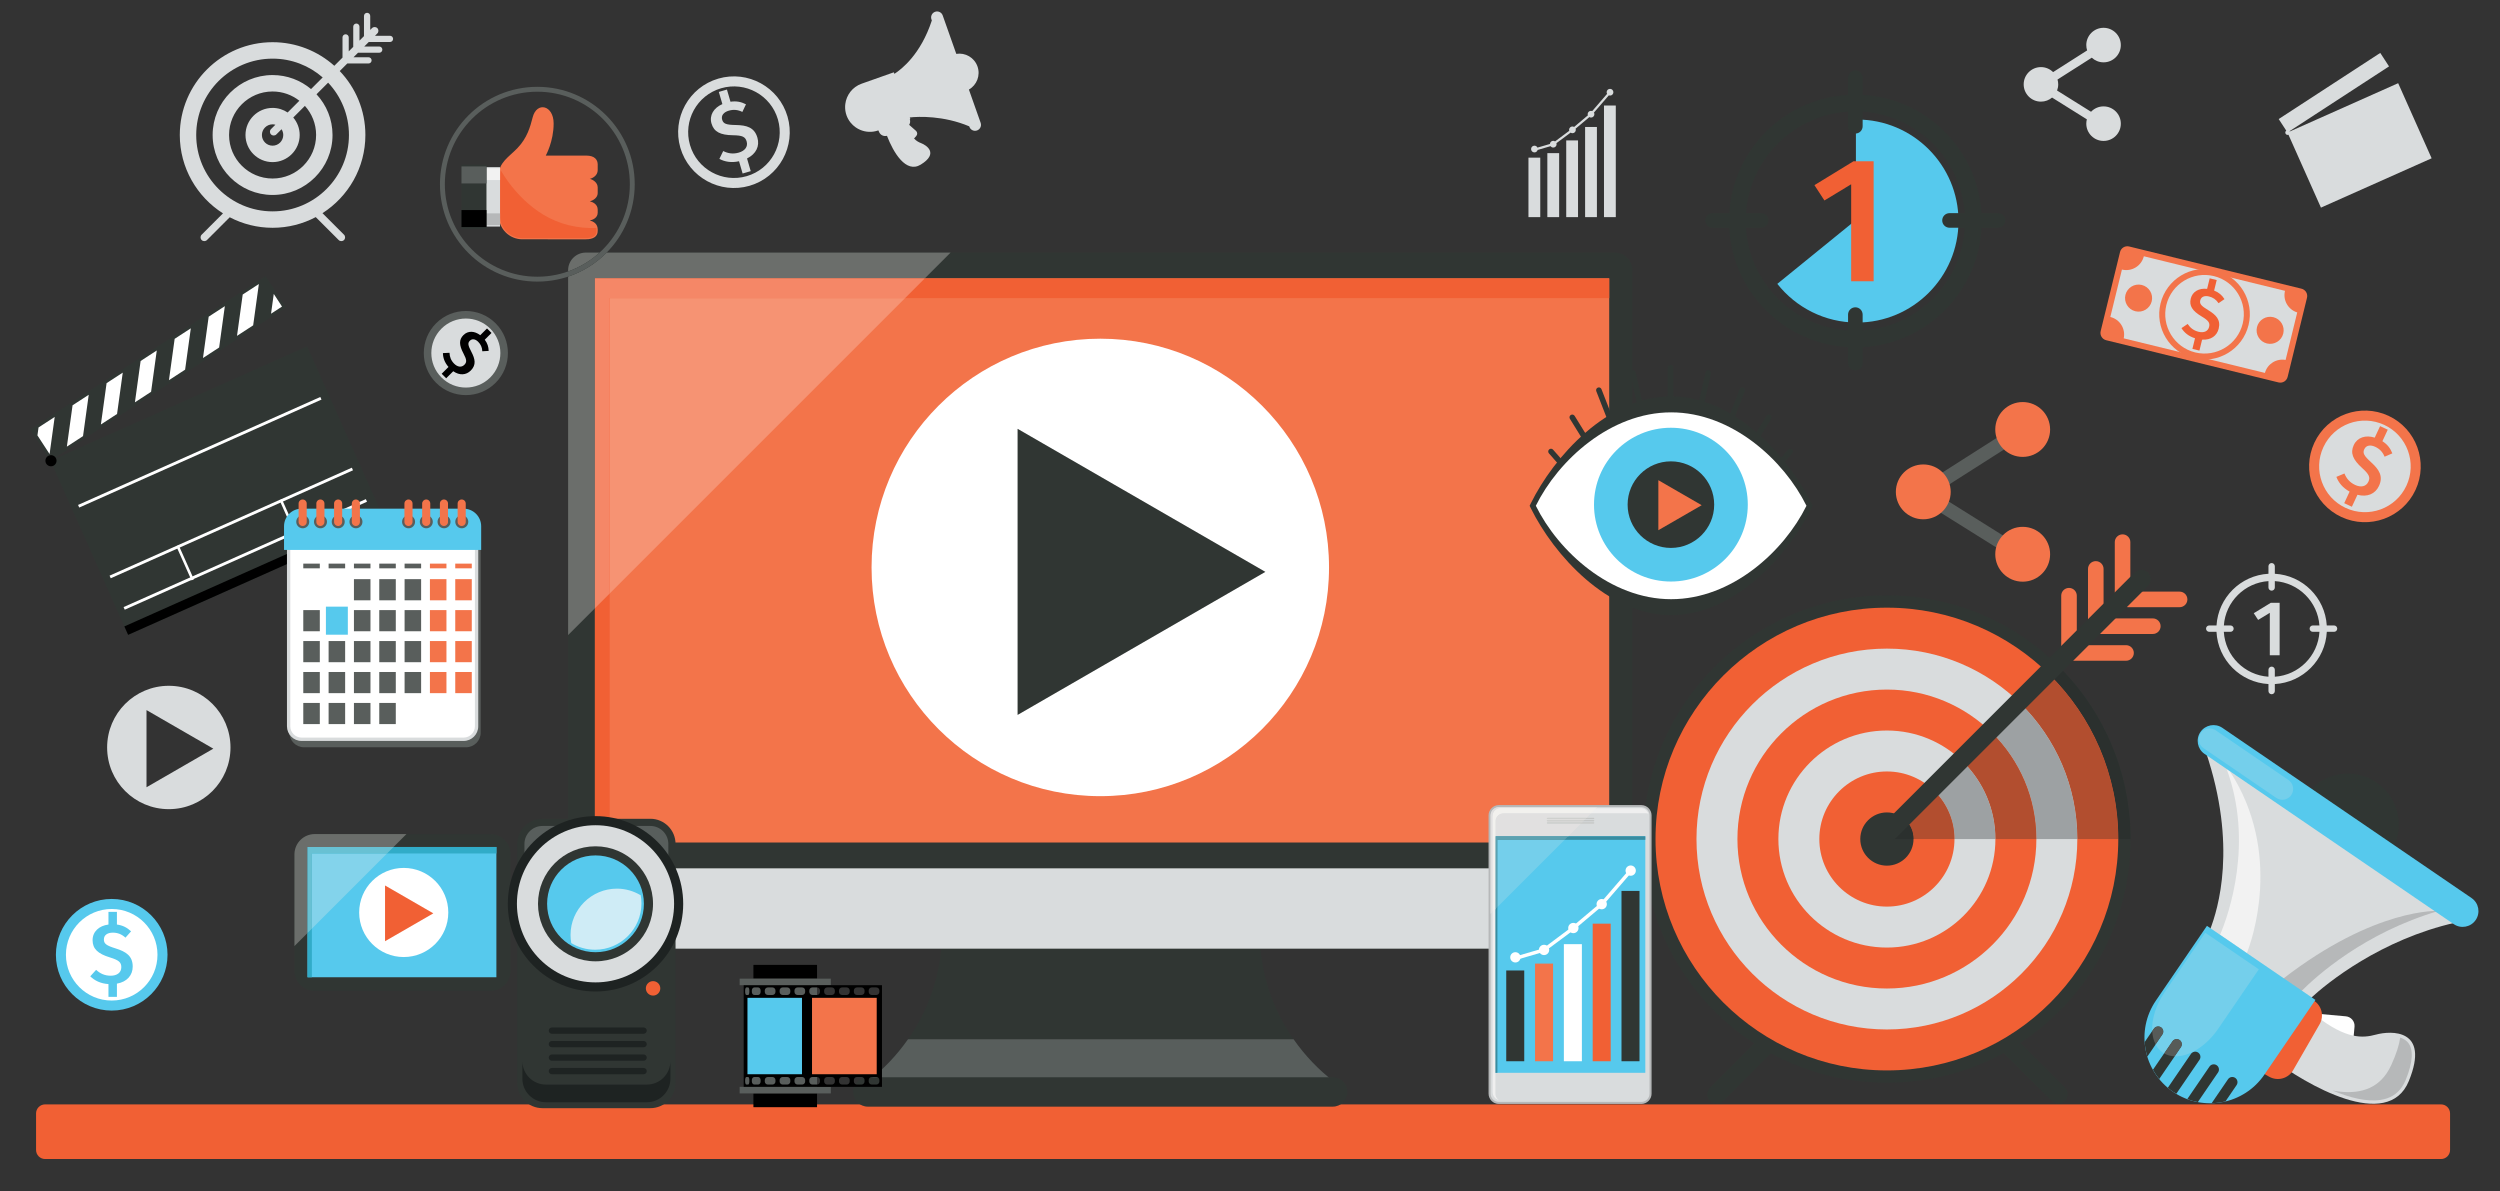 <?xml version="1.0" encoding="UTF-8" standalone="no"?><!DOCTYPE svg PUBLIC "-//W3C//DTD SVG 1.1//EN" "http://www.w3.org/Graphics/SVG/1.1/DTD/svg11.dtd"><svg width="100%" height="100%" viewBox="0 0 512 244" version="1.1" xmlns="http://www.w3.org/2000/svg" xmlns:xlink="http://www.w3.org/1999/xlink" xml:space="preserve" xmlns:serif="http://www.serif.com/" style="fill-rule:evenodd;clip-rule:evenodd;stroke-linejoin:round;stroke-miterlimit:2;"><rect x="0" y="0" width="512" height="244" fill="#333333" stroke="none"/><rect id="Mesa-de-trabajo1" serif:id="Mesa de trabajo1" x="0" y="0" width="511.527" height="243.306" style="fill:none;"/><g><g><path d="M78.803,106.597l-52.564,23.426l-15.897,-35.669l52.565,-23.426l15.896,35.669Z" style="fill:#303633;fill-rule:nonzero;"/><path d="M58.57,62.955l-48.228,31.399l-4.165,-6.397l48.228,-31.4l4.165,6.398Z" style="fill:#303633;fill-rule:nonzero;"/><path d="M46.047,62.699l-3.31,2.156l-1.167,8.468l3.31,-2.156l1.167,-8.468Zm6.969,-4.537l-3.31,2.155l-1.167,8.468l3.31,-2.155l1.167,-8.468Zm-13.938,9.075l-3.31,2.155l-1.168,8.468l3.311,-2.155l1.167,-8.468Zm16.989,-7.05l-0.559,4.061l2.25,-1.465l-1.691,-2.596Zm-37.896,20.662l-3.311,2.155l-1.167,8.468l3.311,-2.155l1.167,-8.468Zm13.938,-9.075l-3.31,2.155l-1.168,8.468l3.311,-2.155l1.167,-8.468Zm-24.442,17.395l2.487,3.819l1.048,-7.602l-3.311,2.155l-0.224,1.628Zm16.306,-4.39l-3.311,2.155l1.167,-8.467l3.311,-2.156l-1.167,8.468Z" style="fill:#fff;fill-rule:nonzero;"/><path d="M11.481,93.894c-0.257,-0.575 -0.931,-0.834 -1.506,-0.578c-0.575,0.257 -0.834,0.931 -0.577,1.506c0.256,0.575 0.93,0.834 1.505,0.578c0.575,-0.257 0.834,-0.931 0.578,-1.506Z" style="fill-rule:nonzero;"/><path d="M65.84,81.836l-49.615,22.112l-0.239,-0.537l49.615,-22.111l0.239,0.536Z" style="fill:#fff;fill-rule:nonzero;"/><path d="M72.294,96.318l-49.615,22.112l-0.239,-0.537l49.615,-22.111l0.239,0.536Z" style="fill:#fff;fill-rule:nonzero;"/><path d="M75.162,102.755l-49.614,22.111l-0.239,-0.536l49.614,-22.112l0.239,0.537Z" style="fill:#fff;fill-rule:nonzero;"/><path d="M39.706,118.642l-0.485,0.217l-3.113,-6.984l0.485,-0.216l3.113,6.983Z" style="fill:#fff;fill-rule:nonzero;"/><path d="M60.85,109.219l-0.485,0.216l-3.113,-6.983l0.486,-0.216l3.112,6.983Z" style="fill:#fff;fill-rule:nonzero;"/><path d="M25.466,128.29l0.773,1.733l52.564,-23.426l-0.772,-1.734l-52.565,23.427Z" style="fill-rule:nonzero;"/><path d="M491.144,17.036l-22.19,9.89l-0.048,-0.068l20.368,-13.261l-1.797,-2.759l-20.799,13.542l1.547,2.377c-0.178,0.135 -0.253,0.372 -0.159,0.584c0.106,0.236 0.373,0.342 0.613,0.258l6.318,14.176l0.333,0.748l22.67,-10.103l-6.856,-15.384Z" style="fill:#d9dcdd;fill-rule:nonzero;"/><path d="M89.313,78.4c-3.36,-3.361 -3.36,-8.828 0,-12.188c3.36,-3.36 8.828,-3.36 12.188,0c3.36,3.36 3.36,8.827 -0,12.187c-3.36,3.361 -8.828,3.361 -12.188,0.001Z" style="fill:#595e5c;fill-rule:nonzero;"/><path d="M100.405,77.304c2.761,-2.761 2.761,-7.236 -0,-9.997c-2.76,-2.76 -7.236,-2.76 -9.997,0c-2.76,2.761 -2.76,7.236 0,9.997c2.761,2.76 7.237,2.76 9.997,0Z" style="fill:#d9dcdd;fill-rule:nonzero;"/><path d="M92.822,76.029l-1.442,1.441l-0.924,-0.923l1.395,-1.395c-0.81,-0.923 -1.131,-1.903 -1.14,-2.835l1.347,-0.066c0.029,0.839 0.302,1.582 0.952,2.233c0.669,0.668 1.479,0.838 2.092,0.226c0.527,-0.528 0.499,-1.027 -0.179,-2.308c-0.923,-1.734 -0.952,-2.836 -0.01,-3.778c0.933,-0.933 2.28,-0.867 3.439,0.028l1.385,-1.385l0.923,0.923l-1.385,1.385c0.556,0.725 0.782,1.46 0.801,2.29l-1.3,0.075c-0.038,-0.81 -0.32,-1.413 -0.839,-1.932c-0.565,-0.565 -1.224,-0.716 -1.714,-0.226c-0.453,0.453 -0.415,0.905 0.311,2.271c0.753,1.451 1.055,2.657 -0.123,3.834c-0.951,0.952 -2.289,1.046 -3.589,0.142Z" style="fill-rule:nonzero;"/><path d="M22.878,206.966c-6.303,0 -11.431,-5.128 -11.431,-11.431c0,-6.302 5.128,-11.43 11.431,-11.43c6.303,0 11.43,5.128 11.43,11.43c0,6.303 -5.127,11.431 -11.43,11.431Z" style="fill:#56c9ed;fill-rule:nonzero;"/><path d="M32.253,195.535c0,-5.177 -4.197,-9.375 -9.375,-9.375c-5.178,0 -9.375,4.198 -9.375,9.375c0,5.178 4.197,9.376 9.375,9.376c5.178,0 9.375,-4.198 9.375,-9.376Z" style="fill:#fff;fill-rule:nonzero;"/><path d="M23.945,201.452l-0,2.704l-1.732,0l-0,-2.616c-1.626,-0.106 -2.845,-0.724 -3.729,-1.591l1.202,-1.325c0.813,0.76 1.767,1.202 2.987,1.202c1.254,0 2.173,-0.601 2.173,-1.75c-0,-0.989 -0.495,-1.431 -2.332,-1.996c-2.492,-0.76 -3.552,-1.767 -3.552,-3.535c-0,-1.749 1.325,-2.951 3.251,-3.199l-0,-2.597l1.732,0l-0,2.597c1.202,0.16 2.103,0.637 2.898,1.397l-1.149,1.29c-0.795,-0.724 -1.625,-1.025 -2.597,-1.025c-1.06,0 -1.821,0.477 -1.821,1.396c-0,0.848 0.46,1.237 2.421,1.838c2.068,0.654 3.482,1.502 3.482,3.711c-0,1.785 -1.166,3.128 -3.234,3.499Z" style="fill:#56c9ed;fill-rule:nonzero;"/><path d="M479.509,105.879c-5.713,-2.662 -8.196,-9.475 -5.534,-15.188c2.661,-5.714 9.474,-8.196 15.188,-5.535c5.713,2.661 8.196,9.475 5.534,15.188c-2.661,5.713 -9.474,8.196 -15.188,5.535Z" style="fill:#f3744a;fill-rule:nonzero;"/><path d="M492.834,99.476c2.187,-4.693 0.154,-10.271 -4.539,-12.457c-4.694,-2.186 -10.271,-0.154 -12.457,4.54c-2.187,4.693 -0.154,10.27 4.539,12.457c4.694,2.186 10.271,0.154 12.457,-4.54Z" style="fill:#d9dcdd;fill-rule:nonzero;"/><path d="M482.805,101.331l-1.142,2.451l-1.57,-0.731l1.105,-2.371c-1.429,-0.783 -2.273,-1.858 -2.708,-3.017l1.649,-0.693c0.415,1.032 1.094,1.835 2.199,2.35c1.137,0.53 2.224,0.373 2.709,-0.668c0.418,-0.897 0.156,-1.506 -1.271,-2.795c-1.938,-1.741 -2.473,-3.102 -1.727,-4.704c0.739,-1.586 2.447,-2.116 4.298,-1.526l1.097,-2.355l1.569,0.731l-1.097,2.355c1.023,0.651 1.638,1.464 2.038,2.489l-1.586,0.684c-0.415,-0.992 -1.041,-1.615 -1.922,-2.025c-0.961,-0.448 -1.851,-0.337 -2.239,0.496c-0.359,0.769 -0.106,1.316 1.418,2.689c1.598,1.466 2.522,2.831 1.589,4.834c-0.754,1.618 -2.378,2.343 -4.409,1.806Z" style="fill:#f3744a;fill-rule:nonzero;"/><path d="M501.773,235.517c-0,1.022 -0.829,1.851 -1.851,1.851l-490.685,0c-1.022,0 -1.851,-0.829 -1.851,-1.851l-0,-7.486c-0,-1.022 0.829,-1.851 1.851,-1.851l490.685,0c1.022,0 1.851,0.829 1.851,1.851l-0,7.486Z" style="fill:#f16034;fill-rule:nonzero;"/><path d="M98.444,150.043c-0,1.657 -1.343,2.999 -2.999,2.999l-33.177,0c-1.656,0 -2.999,-1.343 -2.999,-2.999l0,-40.973c0,-1.657 1.343,-3 2.999,-3l33.177,0.001c1.656,0 2.999,1.343 2.999,2.999l-0,40.973Z" style="fill:#595e5c;fill-rule:nonzero;"/><path d="M97.945,148.745c-0,1.657 -1.343,3 -2.999,3l-33.177,0c-1.656,0 -2.999,-1.343 -2.999,-3l0,-40.973c0,-1.656 1.343,-2.999 2.999,-2.999l33.177,0c1.656,0 2.999,1.343 2.999,2.999l-0,40.973Z" style="fill:#d9dcdd;fill-rule:nonzero;"/><path d="M61.769,151.061c-1.277,0 -2.315,-1.039 -2.315,-2.316l0,-40.973c0,-1.277 1.038,-2.315 2.315,-2.315l33.177,0c1.277,0 2.315,1.038 2.315,2.316l-0,40.972c-0,1.277 -1.038,2.316 -2.315,2.316l-33.177,0Z" style="fill:#fff;fill-rule:nonzero;"/><path d="M98.545,112.628l-0,-4.855c-0,-1.985 -1.614,-3.6 -3.599,-3.6l-33.177,0c-1.985,0 -3.599,1.615 -3.599,3.6l-0,4.855l40.375,0Z" style="fill:#56c9ed;fill-rule:nonzero;"/><path d="M63.334,106.865c-0,0.735 -0.596,1.331 -1.331,1.331c-0.736,0 -1.332,-0.596 -1.332,-1.331c0,-0.736 0.596,-1.332 1.332,-1.332c0.735,0 1.331,0.596 1.331,1.332Z" style="fill:#595e5c;fill-rule:nonzero;"/><path d="M62.815,106.891c0,0.459 -0.372,0.83 -0.831,0.83c-0.458,0 -0.83,-0.371 -0.83,-0.83l-0,-3.767c-0,-0.459 0.372,-0.83 0.83,-0.83c0.459,0 0.831,0.371 0.831,0.83l0,3.767Z" style="fill:#f3744a;fill-rule:nonzero;"/><path d="M66.966,106.865c0,0.735 -0.596,1.331 -1.331,1.331c-0.735,0 -1.331,-0.596 -1.331,-1.331c-0,-0.736 0.596,-1.332 1.331,-1.332c0.735,0 1.331,0.596 1.331,1.332Z" style="fill:#595e5c;fill-rule:nonzero;"/><path d="M66.447,106.891c-0,0.459 -0.371,0.83 -0.83,0.83c-0.459,0 -0.83,-0.371 -0.83,-0.83l0,-3.767c0,-0.459 0.371,-0.83 0.83,-0.83c0.459,0 0.83,0.371 0.83,0.83l-0,3.767Z" style="fill:#f3744a;fill-rule:nonzero;"/><path d="M70.599,106.865c-0,0.735 -0.596,1.331 -1.331,1.331c-0.736,0 -1.332,-0.596 -1.332,-1.331c0,-0.736 0.596,-1.332 1.332,-1.332c0.735,0 1.331,0.596 1.331,1.332Z" style="fill:#595e5c;fill-rule:nonzero;"/><path d="M70.08,106.891c-0,0.459 -0.372,0.83 -0.831,0.83c-0.458,0 -0.83,-0.371 -0.83,-0.83l-0,-3.767c-0,-0.459 0.372,-0.83 0.83,-0.83c0.459,0 0.831,0.371 0.831,0.83l-0,3.767Z" style="fill:#f3744a;fill-rule:nonzero;"/><path d="M74.231,106.865c0,0.735 -0.596,1.331 -1.331,1.331c-0.735,0 -1.331,-0.596 -1.331,-1.331c-0,-0.736 0.596,-1.332 1.331,-1.332c0.735,0.001 1.331,0.596 1.331,1.332Z" style="fill:#595e5c;fill-rule:nonzero;"/><path d="M73.712,106.891c0,0.459 -0.371,0.83 -0.83,0.83c-0.459,0 -0.83,-0.371 -0.83,-0.83l0,-3.767c0,-0.459 0.371,-0.83 0.83,-0.83c0.459,0 0.83,0.371 0.83,0.83l0,3.767Z" style="fill:#f3744a;fill-rule:nonzero;"/><path d="M85.006,106.865c0,0.735 -0.596,1.331 -1.332,1.331c-0.735,0 -1.331,-0.596 -1.331,-1.331c0,-0.735 0.596,-1.331 1.331,-1.331c0.736,0 1.332,0.596 1.332,1.331Z" style="fill:#595e5c;fill-rule:nonzero;"/><path d="M84.487,106.891c-0,0.459 -0.372,0.83 -0.831,0.83c-0.458,0 -0.83,-0.371 -0.83,-0.83l0,-3.767c0,-0.458 0.372,-0.83 0.83,-0.83c0.459,0 0.831,0.372 0.831,0.83l-0,3.767Z" style="fill:#f3744a;fill-rule:nonzero;"/><path d="M88.638,106.865c-0,0.735 -0.596,1.331 -1.331,1.331c-0.735,0 -1.331,-0.596 -1.331,-1.331c0,-0.735 0.596,-1.331 1.331,-1.331c0.735,0 1.331,0.596 1.331,1.331Z" style="fill:#595e5c;fill-rule:nonzero;"/><path d="M88.119,106.891c0,0.459 -0.372,0.83 -0.83,0.83c-0.459,0 -0.831,-0.371 -0.831,-0.83l-0,-3.767c-0,-0.458 0.372,-0.83 0.831,-0.83c0.458,0 0.83,0.372 0.83,0.83l0,3.767Z" style="fill:#f3744a;fill-rule:nonzero;"/><path d="M92.271,106.865c0,0.735 -0.596,1.331 -1.332,1.331c-0.735,0 -1.331,-0.596 -1.331,-1.331c-0,-0.735 0.596,-1.331 1.331,-1.331c0.736,0 1.332,0.596 1.332,1.331Z" style="fill:#595e5c;fill-rule:nonzero;"/><path d="M91.752,106.891c-0,0.459 -0.372,0.83 -0.831,0.83c-0.458,0 -0.83,-0.371 -0.83,-0.83l0,-3.767c0,-0.458 0.372,-0.83 0.83,-0.83c0.459,0 0.831,0.372 0.831,0.83l-0,3.767Z" style="fill:#f3744a;fill-rule:nonzero;"/><path d="M95.904,106.865c-0,0.735 -0.596,1.331 -1.332,1.331c-0.735,0 -1.331,-0.596 -1.331,-1.331c0,-0.735 0.596,-1.331 1.331,-1.331c0.736,0 1.332,0.596 1.332,1.331Z" style="fill:#595e5c;fill-rule:nonzero;"/><path d="M95.384,106.891c0,0.459 -0.371,0.83 -0.83,0.83c-0.458,0 -0.83,-0.371 -0.83,-0.83l-0,-3.767c-0,-0.458 0.372,-0.83 0.83,-0.83c0.459,0 0.83,0.372 0.83,0.83l0,3.767Z" style="fill:#f3744a;fill-rule:nonzero;"/><rect x="62.112" y="115.43" width="3.386" height="0.963" style="fill:#595e5c;fill-rule:nonzero;"/><rect x="67.299" y="115.43" width="3.386" height="0.963" style="fill:#595e5c;fill-rule:nonzero;"/><rect x="72.486" y="115.43" width="3.386" height="0.963" style="fill:#595e5c;fill-rule:nonzero;"/><rect x="77.673" y="115.43" width="3.386" height="0.963" style="fill:#595e5c;fill-rule:nonzero;"/><rect x="82.86" y="115.43" width="3.386" height="0.963" style="fill:#595e5c;fill-rule:nonzero;"/><rect x="88.047" y="115.43" width="3.386" height="0.963" style="fill:#f3744a;fill-rule:nonzero;"/><rect x="93.235" y="115.43" width="3.386" height="0.963" style="fill:#f3744a;fill-rule:nonzero;"/><rect x="72.486" y="118.61" width="3.386" height="4.333" style="fill:#595e5c;fill-rule:nonzero;"/><rect x="77.673" y="118.61" width="3.386" height="4.333" style="fill:#595e5c;fill-rule:nonzero;"/><rect x="82.86" y="118.61" width="3.386" height="4.333" style="fill:#595e5c;fill-rule:nonzero;"/><rect x="88.047" y="118.61" width="3.386" height="4.333" style="fill:#f3744a;fill-rule:nonzero;"/><rect x="93.235" y="118.61" width="3.386" height="4.333" style="fill:#f3744a;fill-rule:nonzero;"/><rect x="62.112" y="124.948" width="3.386" height="4.333" style="fill:#595e5c;fill-rule:nonzero;"/><rect x="66.747" y="124.242" width="4.49" height="5.745" style="fill:#56c9ed;fill-rule:nonzero;"/><rect x="72.486" y="124.948" width="3.386" height="4.333" style="fill:#595e5c;fill-rule:nonzero;"/><rect x="77.673" y="124.948" width="3.386" height="4.333" style="fill:#595e5c;fill-rule:nonzero;"/><rect x="82.86" y="124.948" width="3.386" height="4.333" style="fill:#595e5c;fill-rule:nonzero;"/><rect x="88.047" y="124.948" width="3.386" height="4.333" style="fill:#f3744a;fill-rule:nonzero;"/><rect x="93.235" y="124.948" width="3.386" height="4.333" style="fill:#f3744a;fill-rule:nonzero;"/><rect x="62.112" y="131.286" width="3.386" height="4.333" style="fill:#595e5c;fill-rule:nonzero;"/><rect x="67.299" y="131.286" width="3.386" height="4.333" style="fill:#595e5c;fill-rule:nonzero;"/><rect x="72.486" y="131.286" width="3.386" height="4.333" style="fill:#595e5c;fill-rule:nonzero;"/><rect x="77.673" y="131.286" width="3.386" height="4.333" style="fill:#595e5c;fill-rule:nonzero;"/><rect x="82.86" y="131.286" width="3.386" height="4.333" style="fill:#595e5c;fill-rule:nonzero;"/><rect x="88.047" y="131.286" width="3.386" height="4.333" style="fill:#f3744a;fill-rule:nonzero;"/><rect x="93.235" y="131.286" width="3.386" height="4.333" style="fill:#f3744a;fill-rule:nonzero;"/><rect x="62.112" y="137.624" width="3.386" height="4.333" style="fill:#595e5c;fill-rule:nonzero;"/><rect x="67.299" y="137.624" width="3.386" height="4.333" style="fill:#595e5c;fill-rule:nonzero;"/><rect x="72.486" y="137.624" width="3.386" height="4.333" style="fill:#595e5c;fill-rule:nonzero;"/><rect x="77.673" y="137.624" width="3.386" height="4.333" style="fill:#595e5c;fill-rule:nonzero;"/><rect x="82.86" y="137.624" width="3.386" height="4.333" style="fill:#595e5c;fill-rule:nonzero;"/><rect x="88.047" y="137.624" width="3.386" height="4.333" style="fill:#f3744a;fill-rule:nonzero;"/><rect x="93.235" y="137.624" width="3.386" height="4.333" style="fill:#f3744a;fill-rule:nonzero;"/><rect x="62.112" y="143.962" width="3.386" height="4.333" style="fill:#595e5c;fill-rule:nonzero;"/><rect x="67.299" y="143.962" width="3.386" height="4.333" style="fill:#595e5c;fill-rule:nonzero;"/><rect x="72.486" y="143.962" width="3.386" height="4.333" style="fill:#595e5c;fill-rule:nonzero;"/><rect x="77.673" y="143.962" width="3.386" height="4.333" style="fill:#595e5c;fill-rule:nonzero;"/><path d="M422.903,222.746l-33.622,-33.622l15.205,-15.204c0.752,-0.752 0.752,-1.972 0,-2.724c-0.752,-0.752 -1.972,-0.752 -2.724,0l-15.204,15.205l-15.205,-15.205c-0.752,-0.752 -1.972,-0.752 -2.724,0c-0.752,0.752 -0.752,1.972 0,2.724l15.205,15.204l-33.622,33.622c-0.752,0.752 -0.752,1.972 -0,2.724c0.752,0.752 1.972,0.752 2.724,0l33.622,-33.622l33.621,33.622c0.752,0.752 1.972,0.752 2.724,0c0.752,-0.752 0.752,-1.972 -0,-2.724Z" style="fill:#303633;fill-rule:nonzero;"/><path d="M425.327,129.156l0,-7.158c0,-0.88 -0.714,-1.594 -1.595,-1.594c-0.88,0 -1.594,0.714 -1.594,1.594l0,10.347l3.189,-3.189Z" style="fill:#f3744a;fill-rule:nonzero;"/><path d="M427.658,132.133l7.757,0c0.88,0 1.594,0.714 1.594,1.595c-0,0.88 -0.714,1.594 -1.594,1.594l-10.563,0c-0.118,0 -0.233,-0.015 -0.343,-0.039l3.149,-3.15Z" style="fill:#f3744a;fill-rule:nonzero;"/><path d="M430.811,123.672l-0,-7.158c-0,-0.88 -0.714,-1.594 -1.595,-1.594c-0.88,0 -1.594,0.714 -1.594,1.594l-0,10.347l3.189,-3.189Z" style="fill:#f3744a;fill-rule:nonzero;"/><path d="M433.142,126.649l7.756,0c0.881,0 1.595,0.714 1.595,1.595c-0,0.88 -0.714,1.594 -1.595,1.594l-10.562,0c-0.119,0 -0.233,-0.014 -0.343,-0.039l3.149,-3.15Z" style="fill:#f3744a;fill-rule:nonzero;"/><path d="M436.294,118.189l-0,-7.159c-0,-0.88 -0.713,-1.594 -1.594,-1.594c-0.88,0 -1.594,0.714 -1.594,1.594l0,10.348l3.188,-3.189Z" style="fill:#f3744a;fill-rule:nonzero;"/><path d="M438.626,121.165l7.756,0c0.881,0 1.595,0.714 1.595,1.595c0,0.881 -0.714,1.594 -1.595,1.594l-10.562,0c-0.119,0 -0.233,-0.014 -0.344,-0.039l3.15,-3.15Z" style="fill:#f3744a;fill-rule:nonzero;"/><path d="M436.34,171.836c0,27.56 -22.342,49.902 -49.903,49.902c-27.56,0 -49.902,-22.342 -49.902,-49.902c-0,-27.561 22.342,-49.903 49.902,-49.903c27.561,0 49.903,22.342 49.903,49.903Z" style="fill:#303633;fill-rule:nonzero;"/><path d="M386.437,219.222c-26.129,0 -47.386,-21.257 -47.386,-47.386c0,-26.129 21.257,-47.387 47.386,-47.387c26.129,0 47.387,21.258 47.387,47.387c-0,26.129 -21.258,47.386 -47.387,47.386Z" style="fill:#f16034;fill-rule:nonzero;"/><path d="M386.437,210.835c-21.504,0 -38.999,-17.495 -38.999,-38.999c0,-21.505 17.495,-39 38.999,-39c21.505,0 39,17.495 39,39c-0,21.504 -17.495,38.999 -39,38.999Z" style="fill:#d9dcdd;fill-rule:nonzero;"/><path d="M386.437,202.448c-16.88,0 -30.612,-13.733 -30.612,-30.612c-0,-16.88 13.732,-30.613 30.612,-30.613c16.88,0 30.613,13.733 30.613,30.613c0,16.879 -13.733,30.612 -30.613,30.612Z" style="fill:#f16034;fill-rule:nonzero;"/><path d="M386.437,194.061c-12.255,0 -22.225,-9.97 -22.225,-22.225c-0,-12.256 9.97,-22.226 22.225,-22.226c12.255,0 22.226,9.97 22.226,22.226c0,12.255 -9.971,22.225 -22.226,22.225Z" style="fill:#d9dcdd;fill-rule:nonzero;"/><path d="M386.437,185.674c-7.63,0 -13.838,-6.208 -13.838,-13.838c0,-7.63 6.208,-13.839 13.838,-13.839c7.63,0 13.839,6.209 13.839,13.839c0,7.63 -6.209,13.838 -13.839,13.838Z" style="fill:#f16034;fill-rule:nonzero;"/><path d="M386.437,177.287c-3.006,0 -5.451,-2.446 -5.451,-5.451c0,-3.006 2.445,-5.452 5.451,-5.452c3.006,0 5.452,2.446 5.452,5.452c-0,3.005 -2.446,5.451 -5.452,5.451Z" style="fill:#303633;fill-rule:nonzero;"/><path d="M436.34,171.836l0,-0.081l0,0.081Zm0,-0.081c0,-0.025 0,-0.053 -0.001,-0.078c0.001,0.025 0.001,0.052 0.001,0.078Zm-0.001,-0.082l0,-0.077l0,0.077Zm0,-0.08l0,-0.076l0,0.076Zm0,-0.082c0,-0.025 -0.001,-0.05 -0.001,-0.075c-0,0.025 0.001,0.051 0.001,0.075Zm-0.001,-0.08c-0,-0.026 -0,-0.049 -0.001,-0.074c0.001,0.024 0.001,0.049 0.001,0.074Zm-0.001,-0.082l-0,-0.072l-0,0.072Zm-0,-0.081c-0.001,-0.023 -0.001,-0.048 -0.001,-0.072c0,0.024 0,0.048 0.001,0.072Zm-0.001,-0.081c-0.001,-0.023 -0.001,-0.047 -0.001,-0.071c0,0.024 0,0.048 0.001,0.071Zm-0.002,-0.081c-0,-0.023 -0,-0.047 -0.001,-0.07c0.001,0.024 0.001,0.047 0.001,0.07Zm-0.001,-0.08c-0,-0.024 -0,-0.048 -0.001,-0.072c0.001,0.024 0.001,0.048 0.001,0.072Zm-0.001,-0.08c0,-0.024 -0.001,-0.048 -0.001,-0.071c0,0.023 0.001,0.047 0.001,0.071Zm-0.002,-0.081c-0,-0.024 -0,-0.047 -0.001,-0.071c0.001,0.023 0.001,0.048 0.001,0.071Zm-0.001,-0.081c-0.001,-0.023 -0.001,-0.046 -0.002,-0.069c0.001,0.024 0.001,0.045 0.002,0.069Zm-0.002,-0.081c0,-0.024 -0.001,-0.044 -0.001,-0.068c0,0.023 0.001,0.045 0.001,0.068Zm-0.002,-0.082c-0,-0.023 -0.001,-0.043 -0.001,-0.066c-0,0.022 0.001,0.044 0.001,0.066Zm-0.002,-0.08c0,-0.024 -0.001,-0.044 -0.002,-0.067c0.001,0.022 0.002,0.045 0.002,0.067Zm-0.002,-0.08c-0,-0.024 -0.001,-0.044 -0.002,-0.067c0.001,0.022 0.002,0.045 0.002,0.067Zm-0.002,-0.081c-0.001,-0.024 -0.001,-0.043 -0.002,-0.066c0.001,0.022 0.001,0.044 0.002,0.066Zm-0.003,-0.081c-0,-0.022 -0.001,-0.043 -0.002,-0.065c0.001,0.021 0.002,0.043 0.002,0.065Zm-0.002,-0.081c-0.001,-0.022 -0.001,-0.043 -0.002,-0.065c0.001,0.022 0.001,0.044 0.002,0.065Zm-0.003,-0.08c-0,-0.022 -0.001,-0.042 -0.002,-0.064c0.001,0.021 0.002,0.043 0.002,0.064Zm-0.002,-0.081c-0.001,-0.022 -0.002,-0.042 -0.003,-0.063c0.001,0.021 0.002,0.041 0.003,0.063Zm-0.003,-0.081c-0.001,-0.022 -0.002,-0.04 -0.003,-0.062c0.001,0.02 0.002,0.041 0.003,0.062Zm-0.003,-0.081c-0.001,-0.021 -0.002,-0.04 -0.003,-0.062c0.001,0.021 0.002,0.042 0.003,0.062Zm-0.003,-0.08c-0.001,-0.022 -0.002,-0.039 -0.003,-0.061c0.001,0.02 0.002,0.041 0.003,0.061Zm-0.004,-0.081c-0.001,-0.02 -0.001,-0.04 -0.002,-0.06c0.001,0.021 0.001,0.039 0.002,0.06Zm-0.003,-0.081c-0.001,-0.019 -0.002,-0.036 -0.003,-0.055c0.001,0.019 0.002,0.036 0.003,0.055Zm-0.004,-0.081c-0.001,-0.018 -0.001,-0.034 -0.002,-0.053c0.001,0.018 0.001,0.035 0.002,0.053Zm-0.003,-0.08c-0.001,-0.017 -0.002,-0.035 -0.003,-0.052c0.001,0.017 0.002,0.035 0.003,0.052Zm-0.004,-0.08c-0.001,-0.017 -0.002,-0.032 -0.002,-0.049c0,0.017 0.001,0.032 0.002,0.049Zm-0.004,-0.081c-0.001,-0.015 -0.002,-0.03 -0.002,-0.045c0,0.015 0.001,0.029 0.002,0.045Zm-0.004,-0.081c-0.001,-0.013 -0.002,-0.031 -0.002,-0.044c-0,0.015 0.001,0.029 0.002,0.044Zm-0.004,-0.081c-0.001,-0.013 -0.002,-0.027 -0.002,-0.041c-0,0.014 0.001,0.028 0.002,0.041Zm-0.005,-0.082c-0,-0.013 -0.001,-0.024 -0.002,-0.038c0.001,0.013 0.002,0.025 0.002,0.038Zm-0.004,-0.08c-0.001,-0.014 -0.001,-0.023 -0.002,-0.036c0.001,0.012 0.001,0.024 0.002,0.036Zm-0.005,-0.082c-0,-0.011 -0.001,-0.022 -0.002,-0.034c0.001,0.011 0.002,0.023 0.002,0.034Zm-0.004,-0.081c-0.001,-0.01 -0.002,-0.021 -0.002,-0.031c0,0.01 0.001,0.021 0.002,0.031Zm-0.005,-0.082c-0.001,-0.009 -0.002,-0.02 -0.002,-0.028c0,0.009 0.001,0.018 0.002,0.028Zm-0.006,-0.084c0,-0.008 0,-0.014 -0.001,-0.022c0,0.007 0.001,0.015 0.001,0.022Zm-0.005,-0.08c0,-0.006 -0.001,-0.016 -0.001,-0.023c-0,0.008 0.001,0.016 0.001,0.023Zm-0.005,-0.083c0,-0.006 -0.001,-0.012 -0.001,-0.019c-0,0.007 0.001,0.012 0.001,0.019Zm-0.006,-0.084c-0,-0.005 -0,-0.009 -0.001,-0.014c0.001,0.005 0.001,0.009 0.001,0.014Zm-0.006,-0.09l0,-0.002l0,0.002Zm-0.005,-0.082l-0.001,-0.001l0.001,0.001Z" style="fill:#b3b6b5;fill-rule:nonzero;"/><path d="M436.34,171.836l-2.516,0c-0,-13.218 -5.441,-25.19 -14.199,-33.794c1.093,-1.174 1.71,-1.872 1.67,-1.911c8.484,8.281 14.028,19.56 14.918,32.127l0.001,0.001c0.001,0.027 0.003,0.053 0.005,0.08l0,0.002c0.002,0.025 0.004,0.051 0.005,0.076c0.001,0.005 0.001,0.009 0.001,0.014c0.002,0.021 0.003,0.044 0.005,0.065c-0,0.007 0.001,0.013 0.001,0.019c0.001,0.02 0.003,0.04 0.004,0.06c-0,0.007 0.001,0.017 0.001,0.023c0.002,0.02 0.003,0.038 0.004,0.058c0.001,0.008 0.001,0.014 0.001,0.022c0.002,0.019 0.003,0.038 0.004,0.056c0,0.008 0.001,0.019 0.002,0.028c0.001,0.016 0.002,0.034 0.003,0.051c0,0.01 0.001,0.021 0.002,0.031c-0,0.016 0.001,0.031 0.002,0.047c0.001,0.012 0.002,0.023 0.002,0.034c0.001,0.016 0.002,0.03 0.003,0.046c0.001,0.013 0.001,0.022 0.002,0.036c0.001,0.013 0.001,0.029 0.002,0.042c0.001,0.014 0.002,0.025 0.002,0.038c0.001,0.014 0.002,0.027 0.003,0.041c-0,0.014 0.001,0.028 0.002,0.041c0,0.012 0.001,0.025 0.002,0.037c-0,0.013 0.001,0.031 0.002,0.044c0,0.012 0.001,0.024 0.002,0.036c0,0.015 0.001,0.03 0.002,0.045c-0,0.01 0.001,0.022 0.002,0.032c0,0.017 0.001,0.032 0.002,0.049c-0,0.009 0.001,0.019 0.001,0.028c0.001,0.017 0.002,0.035 0.003,0.052c-0,0.009 -0,0.018 0.001,0.027c0.001,0.019 0.001,0.035 0.002,0.053c0.001,0.008 0.001,0.018 0.001,0.026c0.001,0.019 0.002,0.036 0.003,0.055c0,0.006 0,0.014 0.001,0.021c0.001,0.02 0.001,0.04 0.002,0.06c0.001,0.006 0.001,0.013 0.001,0.02c0.001,0.022 0.002,0.039 0.003,0.061l0,0.018c0.001,0.022 0.002,0.041 0.003,0.062l-0,0.019c0.001,0.022 0.002,0.04 0.003,0.062l0,0.018c0.001,0.021 0.002,0.041 0.003,0.063l0,0.017c0.001,0.022 0.002,0.042 0.002,0.064c0.001,0.005 0.001,0.01 0.001,0.015c0.001,0.022 0.001,0.043 0.002,0.065l0,0.016c0.001,0.022 0.002,0.043 0.002,0.065c0.001,0.005 0.001,0.01 0.001,0.015c0.001,0.023 0.001,0.042 0.002,0.066l0,0.014c0.001,0.023 0.002,0.043 0.002,0.067l-0,0.013c0.001,0.023 0.002,0.043 0.002,0.067c0,0.005 0,0.009 0.001,0.014c-0,0.023 0.001,0.043 0.001,0.066c-0,0.005 -0,0.01 0.001,0.014c0,0.024 0.001,0.044 0.001,0.068l0,0.012c0.001,0.023 0.001,0.046 0.002,0.069l-0,0.01c0.001,0.024 0.001,0.047 0.001,0.071c0.001,0.003 0.001,0.006 0.001,0.01c0,0.023 0.001,0.047 0.001,0.071l0,0.008c0.001,0.024 0.001,0.048 0.001,0.072l-0,0.01c0.001,0.023 0.001,0.047 0.001,0.07c0.001,0.004 0.001,0.007 0.001,0.01c0,0.024 0,0.048 0.001,0.071l0,0.009c0,0.024 0,0.049 0.001,0.072l-0,0.089c0.001,0.025 0.001,0.048 0.001,0.074l-0,0.005c-0,0.025 0.001,0.05 0.001,0.075l0,0.166c0.001,0.025 0.001,0.053 0.001,0.078c0,0.001 0,-0.001 0,0l0,0.081Z" style="fill:#2b302e;fill-rule:nonzero;"/><path d="M433.824,171.836l-8.387,0c-0,-10.833 -4.441,-20.649 -11.595,-27.723c2.419,-2.512 4.453,-4.643 5.783,-6.071c8.758,8.604 14.199,20.576 14.199,33.794Z" style="fill:#b24e2f;fill-rule:nonzero;"/><path d="M425.437,171.836l-8.387,0c0,-8.471 -3.458,-16.149 -9.037,-21.697c2.065,-2.128 4.05,-4.179 5.829,-6.026c7.154,7.074 11.595,16.89 11.595,27.723Z" style="fill:#9da1a3;fill-rule:nonzero;"/><path d="M417.05,171.836l-8.387,0c0,-6.118 -2.484,-11.665 -6.496,-15.688c1.949,-2 3.932,-4.038 5.846,-6.009c5.579,5.548 9.037,13.226 9.037,21.697Z" style="fill:#b24e2f;fill-rule:nonzero;"/><path d="M408.663,171.836l-8.387,0c0,-3.768 -1.514,-7.19 -3.966,-9.687c1.842,-1.885 3.831,-3.922 5.857,-6.001c4.012,4.023 6.496,9.57 6.496,15.688Z" style="fill:#9da1a3;fill-rule:nonzero;"/><path d="M400.276,171.836l-8.387,0c-0,-1.423 -0.549,-2.721 -1.445,-3.693c1.596,-1.629 3.621,-3.696 5.866,-5.994c2.452,2.497 3.966,5.919 3.966,9.687Z" style="fill:#b24e2f;fill-rule:nonzero;"/><path d="M391.889,171.836l-5.065,0c-0,0 1.394,-1.42 3.62,-3.693c0.896,0.972 1.445,2.27 1.445,3.693Z" style="fill:#2b302e;fill-rule:nonzero;"/><path d="M439.92,117.258c0.752,0.752 0.752,1.972 -0,2.724l-51.55,51.55c-0.752,0.752 -1.972,0.752 -2.724,0c-0.752,-0.752 -0.752,-1.972 0,-2.724l51.55,-51.55c0.752,-0.752 1.972,-0.752 2.724,0Z" style="fill:#303633;fill-rule:nonzero;"/><path d="M257.993,190.768l-0,-10.954l-65.075,0l-0,10.954c-0,12.564 -6.008,23.693 -15.28,30.769l95.582,0c-9.249,-7.081 -15.227,-18.22 -15.227,-30.769Z" style="fill:#303633;fill-rule:nonzero;"/><path d="M264.932,212.846l-78.977,0c-2.31,3.306 -5.112,6.245 -8.317,8.691l95.582,0c-3.195,-2.446 -5.987,-5.385 -8.288,-8.691Z" style="fill:#585e5c;fill-rule:nonzero;"/><path d="M275.952,223.631c0,1.663 -1.348,3.012 -3.012,3.012l-95.2,0c-1.664,0 -3.013,-1.349 -3.013,-3.012c0,-1.664 1.349,-3.013 3.013,-3.013l95.2,0c1.664,0 3.012,1.349 3.012,3.013Z" style="fill:#303633;fill-rule:nonzero;"/><path d="M334.33,190.674c-0,1.997 -1.619,3.616 -3.616,3.616l-210.749,0c-1.997,0 -3.615,-1.619 -3.615,-3.616l-0,-135.327c-0,-1.996 1.618,-3.615 3.615,-3.615l210.749,0c1.997,0 3.616,1.619 3.616,3.615l-0,135.327Z" style="fill:#303633;fill-rule:nonzero;"/><rect x="121.836" y="57.009" width="207.73" height="115.537" style="fill:#f3744a;fill-rule:nonzero;"/><path d="M124.87,61.055l204.696,0l-0,-4.046l-207.73,0l-0,115.537l3.034,0l-0,-111.491Z" style="fill:#f16034;fill-rule:nonzero;"/><path d="M116.35,177.841l-0,12.833c-0,1.997 1.618,3.616 3.615,3.616l210.749,0c1.997,0 3.615,-1.619 3.615,-3.616l-0,-12.833l-217.979,0Z" style="fill:#d9dcdd;fill-rule:nonzero;"/><path d="M116.35,130.061l-0,-73.407c3.017,-1.004 5.713,-2.709 7.896,-4.922l70.433,0l-5.277,5.277l-67.566,0l-0,67.566l-5.486,5.486Zm-0,-74.468l-0,-0.246c-0,-1.996 1.619,-3.615 3.615,-3.615l2.825,0c-1.85,1.686 -4.034,3.009 -6.44,3.861Z" style="fill:#6b6e6b;fill-rule:nonzero;"/><path d="M121.836,124.575l-0,-67.566l67.566,0l-67.566,0l-0,67.566Zm3.034,-3.035l-0,-60.485l60.485,0l-60.485,60.485Z" style="fill:#f69373;fill-rule:nonzero;"/><path d="M121.836,124.575l-0,-67.566l67.566,0l-4.047,4.046l-60.485,0l-0,60.485l-3.034,3.035Z" style="fill:#f58767;fill-rule:nonzero;"/><path d="M272.185,116.208c0,-25.872 -20.974,-46.845 -46.845,-46.845c-25.872,0 -46.845,20.973 -46.845,46.845c-0,25.871 20.973,46.846 46.845,46.846c25.871,0 46.845,-20.975 46.845,-46.846Z" style="fill:#fff;fill-rule:nonzero;"/><path d="M208.401,87.819l50.749,29.3l-50.749,29.299l-0,-58.599Z" style="fill:#303633;fill-rule:nonzero;"/><path d="M306.969,226.091c-1.164,0 -2.111,-0.947 -2.111,-2.111l0,-56.986c0,-1.164 0.947,-2.111 2.111,-2.111l29.165,0c1.164,0 2.111,0.947 2.111,2.111l0,56.986c0,1.164 -0.947,2.111 -2.111,2.111l-29.165,0Z" style="fill:#b6b8b9;fill-rule:nonzero;"/><path d="M337.823,223.98c0,0.933 -0.756,1.689 -1.689,1.689l-29.166,0c-0.932,0 -1.688,-0.756 -1.688,-1.689l0,-56.986c0,-0.933 0.756,-1.689 1.688,-1.689l29.166,0c0.933,0 1.689,0.756 1.689,1.689l0,56.986Z" style="fill:#d9dcdd;fill-rule:nonzero;"/><rect x="306.141" y="171.264" width="30.82" height="48.446" style="fill:#56c9ed;fill-rule:nonzero;"/><path d="M326.54,168.539l-0.14,-0.141l-9.497,0l-0.14,0.141l0.14,0.14l9.497,0l0.14,-0.14Zm-0,-0.459l-0.14,-0.141l-9.497,0l-0.14,0.141l0.14,0.139l9.497,0l0.14,-0.139Zm-0,-0.46l-0.14,0.141l-9.497,0l-0.14,-0.141l0.14,-0.141l9.497,0l0.14,0.141Z" style="fill:#c4c6c5;fill-rule:nonzero;"/><path d="M306.669,172.003l30.292,0l0,-0.739l-30.82,0l0,48.446l0.528,0l-0,-47.707Z" style="fill:#388ca0;fill-rule:nonzero;"/><path d="M306.255,223.985l-0,-55.816c-0,-0.897 0.747,-1.625 1.669,-1.625l29.104,0c0.203,0 0.395,0.041 0.574,0.105c-0.215,-0.658 -0.827,-1.136 -1.557,-1.136l-28.702,0c-0.909,0 -1.646,0.737 -1.646,1.647l0,56.535c0,0.764 0.524,1.401 1.231,1.586c-0.407,-0.296 -0.673,-0.764 -0.673,-1.296Z" style="fill:#efefef;fill-rule:nonzero;"/><path d="M305.28,187.146l0,-20.152c0,-0.933 0.756,-1.689 1.688,-1.689l20.153,0l-0.209,0.208l-19.569,0c-0.909,0 -1.646,0.737 -1.646,1.647l0,19.569l-0.417,0.417Zm15.882,-15.882l-14.907,0l-0,-3.095c-0,-0.897 0.747,-1.625 1.669,-1.625l17.957,0l-0.934,0.935l-8.044,0l-0.14,0.141l0.14,0.141l7.763,0l-0.179,0.178l-7.584,0l-0.14,0.141l0.14,0.139l7.303,0l-0.178,0.179l-7.125,0l-0.14,0.141l0.14,0.14l6.844,0l-2.585,2.585Z" style="fill:#e1e0e0;fill-rule:nonzero;"/><path d="M306.669,185.757l-0,-13.754l13.754,0l-13.754,13.754Z" style="fill:#74cfeb;fill-rule:nonzero;"/><path d="M323.747,168.679l-6.844,0l-0.14,-0.14l0.14,-0.141l7.125,0l-0.281,0.281Zm0.459,-0.46l-7.303,0l-0.14,-0.139l0.14,-0.141l7.584,0l-0.281,0.28Zm0.46,-0.458l-7.763,0l-0.14,-0.141l0.14,-0.141l8.044,0l-0.281,0.282Z" style="fill:#cfd0ce;fill-rule:nonzero;"/><path d="M306.255,186.171l-0,-14.907l14.907,0l-0.739,0.739l-13.754,0l-0,13.754l-0.414,0.414Z" style="fill:#5ca1b0;fill-rule:nonzero;"/><path d="M305.697,186.729l0,-19.569c0,-0.91 0.737,-1.647 1.646,-1.647l19.569,0l-1.031,1.031l-17.957,0c-0.922,0 -1.669,0.728 -1.669,1.625l-0,18.002l-0.558,0.558Z" style="fill:#f2f1ee;fill-rule:nonzero;"/><rect x="308.478" y="198.754" width="3.688" height="18.589" style="fill:#303633;fill-rule:nonzero;"/><rect x="314.379" y="197.344" width="3.688" height="19.999" style="fill:#f3744a;fill-rule:nonzero;"/><rect x="320.28" y="193.364" width="3.689" height="23.979" style="fill:#fff;fill-rule:nonzero;"/><rect x="326.182" y="189.166" width="3.688" height="28.177" style="fill:#f16034;fill-rule:nonzero;"/><rect x="332.083" y="182.461" width="3.688" height="34.882" style="fill:#303633;fill-rule:nonzero;"/><path d="M335.021,178.304c0,-0.583 -0.473,-1.056 -1.056,-1.056c-0.583,0 -1.055,0.473 -1.055,1.056c-0,0.583 0.472,1.055 1.055,1.055c0.583,0 1.056,-0.472 1.056,-1.055Z" style="fill:#fff;fill-rule:nonzero;"/><path d="M329.084,185.172c-0,-0.583 -0.473,-1.056 -1.056,-1.056c-0.583,0 -1.055,0.473 -1.055,1.056c0,0.583 0.472,1.055 1.055,1.055c0.583,0 1.056,-0.472 1.056,-1.055Z" style="fill:#fff;fill-rule:nonzero;"/><path d="M323.279,190.061c0,-0.583 -0.473,-1.055 -1.056,-1.055c-0.583,0 -1.055,0.472 -1.055,1.055c0,0.583 0.472,1.055 1.055,1.055c0.583,0 1.056,-0.472 1.056,-1.055Z" style="fill:#fff;fill-rule:nonzero;"/><path d="M311.405,196.064c0,-0.583 -0.473,-1.055 -1.055,-1.055c-0.583,0 -1.056,0.472 -1.056,1.055c-0,0.583 0.473,1.055 1.056,1.055c0.582,0 1.055,-0.472 1.055,-1.055Z" style="fill:#fff;fill-rule:nonzero;"/><path d="M317.276,194.547c0,-0.583 -0.473,-1.056 -1.056,-1.056c-0.583,0 -1.055,0.473 -1.055,1.056c-0,0.583 0.472,1.055 1.055,1.055c0.583,0 1.056,-0.472 1.056,-1.055Z" style="fill:#fff;fill-rule:nonzero;"/><path d="M310.45,196.606l-0.201,-0.689l5.808,-1.697l5.951,-4.447l5.789,-4.876l5.897,-6.828l0.542,0.47l-5.937,6.868l-5.845,4.928l-6.133,4.556l-5.871,1.715Z" style="fill:#fff;fill-rule:nonzero;"/><rect x="313.03" y="32.287" width="2.417" height="12.18" style="fill:#d9dcdd;fill-rule:nonzero;"/><rect x="316.897" y="31.363" width="2.416" height="13.104" style="fill:#d9dcdd;fill-rule:nonzero;"/><rect x="320.763" y="28.756" width="2.417" height="15.711" style="fill:#d9dcdd;fill-rule:nonzero;"/><rect x="324.63" y="26.005" width="2.417" height="18.462" style="fill:#d9dcdd;fill-rule:nonzero;"/><rect x="328.497" y="21.611" width="2.416" height="22.856" style="fill:#d9dcdd;fill-rule:nonzero;"/><path d="M314.256,31.216c0.317,0 0.573,-0.218 0.655,-0.508l2.646,-0.773c0.126,0.169 0.319,0.287 0.546,0.287c0.382,0 0.692,-0.31 0.692,-0.692l-0.042,-0.208l2.912,-2.163c0.109,0.072 0.231,0.124 0.371,0.124c0.382,0 0.692,-0.31 0.692,-0.692l-0.048,-0.236l2.821,-2.377c0.101,0.058 0.213,0.101 0.339,0.101c0.382,0 0.692,-0.309 0.692,-0.691c-0,-0.122 -0.041,-0.231 -0.096,-0.33l3.049,-3.528l0.245,0.049c0.382,0 0.691,-0.31 0.691,-0.692c0,-0.381 -0.309,-0.691 -0.691,-0.691c-0.382,0 -0.692,0.31 -0.692,0.691c0,0.122 0.04,0.231 0.096,0.331l-3.047,3.528l-0.247,-0.05c-0.382,0 -0.692,0.31 -0.692,0.692l0.048,0.235l-2.822,2.377c-0.101,-0.058 -0.213,-0.1 -0.338,-0.1c-0.382,0 -0.691,0.309 -0.691,0.691l0.039,0.194l-2.911,2.176c-0.109,-0.071 -0.231,-0.122 -0.37,-0.122c-0.365,0 -0.657,0.286 -0.682,0.645l-2.545,0.744c-0.112,-0.232 -0.345,-0.395 -0.62,-0.395c-0.382,0 -0.691,0.309 -0.691,0.691c-0,0.382 0.309,0.692 0.691,0.692Z" style="fill:#d9dcdd;fill-rule:nonzero;"/><path d="M480.433,208.142l-6.16,-0.557l0.566,4.099l6.776,5.131l0.592,-6.547c0.098,-1.077 -0.697,-2.029 -1.774,-2.126Z" style="fill:#fff;fill-rule:nonzero;"/><path d="M481.336,186.653l8.117,-11.884c3.254,-4.763 2.03,-11.261 -2.733,-14.515c-4.764,-3.253 -11.262,-2.029 -14.516,2.734l-8.117,11.883l17.249,11.782Z" style="fill:#303633;fill-rule:nonzero;"/><path d="M486.612,211.883c-2.764,0.755 -6.046,0.957 -12.147,-3.714l-9.427,8.443c7.24,5.588 24.002,15.229 28.284,4.803c4.455,-10.847 -3.772,-10.335 -6.71,-9.532Z" style="fill:#d9dcdd;fill-rule:nonzero;"/><path d="M489.758,218.066c-0.291,0.638 -0.62,1.229 -0.979,1.755l-0.001,0.001c-1.232,1.803 -2.837,2.944 -4.908,3.488c-1.892,0.497 -3.997,0.444 -6.163,0.027c3.495,1.475 7.02,2.369 9.881,1.915c1.906,-0.301 3.321,-1.165 4.33,-2.64l0,-0.001c0.294,-0.43 0.555,-0.92 0.774,-1.455c1.498,-3.648 1.641,-6.311 0.413,-7.7c-0.404,-0.457 -0.944,-0.761 -1.543,-0.957c-0.203,1.504 -0.807,3.373 -1.804,5.567Z" style="fill:#b6b8b9;fill-rule:nonzero;"/><path d="M473.728,204.831c1.73,0.996 2.324,3.206 1.328,4.935l-5.415,9.403c-0.996,1.729 -3.206,2.324 -4.935,1.328l-3.611,-2.08c-1.73,-0.996 -2.324,-3.206 -1.328,-4.935l5.415,-9.403c0.996,-1.729 3.206,-2.324 4.935,-1.328l3.611,2.08Z" style="fill:#f16034;fill-rule:nonzero;"/><path d="M451.756,153.995c6.494,19.222 2.495,32.193 0.867,36.387l20.591,14.064c3.386,-3.139 14.339,-12.033 29.705,-15.504l-51.163,-34.947Z" style="fill:#d9dcdd;fill-rule:nonzero;"/><path d="M460.162,195.198l-5.491,-3.75c1.853,-4.346 6.868,-18.922 1.357,-33.946l0.629,0.43c10.957,16.846 4.437,34.902 3.505,37.266Z" style="fill:#f2f2f2;fill-rule:nonzero;"/><path d="M467.474,200.526l3.749,2.56c3.136,-3.159 12.978,-12.067 28.203,-16.53c0,0 -12.946,-0.763 -31.952,13.97Z" style="fill:#b6b8b9;fill-rule:nonzero;"/><path d="M451.984,189.612l-10.453,15.304c-4.19,6.133 -2.614,14.502 3.52,18.692c6.134,4.189 14.503,2.613 18.692,-3.521l10.453,-15.303l-22.212,-15.172Z" style="fill:#56c9ed;fill-rule:nonzero;"/><path d="M439.771,216.397l3.098,-4.537c0.332,-0.485 0.207,-1.147 -0.278,-1.478c-0.485,-0.332 -1.147,-0.207 -1.479,0.278l-1.883,2.757c0.07,1.011 0.249,2.01 0.542,2.98Z" style="fill:#303633;fill-rule:nonzero;"/><path d="M453.978,218.16c-0.485,-0.332 -1.147,-0.207 -1.479,0.278l-4.547,6.657c0.709,0.264 1.429,0.475 2.158,0.614l4.147,-6.071c0.331,-0.485 0.206,-1.147 -0.279,-1.478Z" style="fill:#303633;fill-rule:nonzero;"/><path d="M448.704,215.845l-4.739,6.938c0.345,0.289 0.706,0.565 1.086,0.825c0.214,0.146 0.436,0.268 0.655,0.4l4.755,-6.962c0.331,-0.486 0.207,-1.148 -0.279,-1.479c-0.485,-0.332 -1.147,-0.207 -1.478,0.278Z" style="fill:#303633;fill-rule:nonzero;"/><path d="M457.774,220.752c-0.485,-0.331 -1.147,-0.206 -1.479,0.279l-3.35,4.905c0.956,-0.023 1.903,-0.149 2.831,-0.372l2.277,-3.333c0.331,-0.485 0.206,-1.147 -0.279,-1.479Z" style="fill:#303633;fill-rule:nonzero;"/><path d="M444.908,213.253l-3.985,5.833c0.372,0.662 0.795,1.299 1.282,1.898l4.46,-6.531c0.332,-0.485 0.207,-1.147 -0.278,-1.479c-0.485,-0.331 -1.148,-0.207 -1.479,0.279Z" style="fill:#303633;fill-rule:nonzero;"/><path d="M445.593,216.337c-0.071,0 -0.142,-0.001 -0.212,-0.004l1.284,-1.88c0.332,-0.485 0.207,-1.147 -0.278,-1.479c-0.184,-0.125 -0.393,-0.185 -0.6,-0.185c-0.339,0 -0.673,0.162 -0.879,0.464l-1.697,2.484c-0.098,-0.056 -0.194,-0.116 -0.289,-0.181c-0.614,-0.42 -1.096,-0.982 -1.448,-1.653l1.395,-2.043c0.332,-0.485 0.207,-1.147 -0.278,-1.478c-0.184,-0.126 -0.392,-0.186 -0.599,-0.186c-0.34,0 -0.674,0.162 -0.88,0.464l-0.337,0.494c-0.126,-2.397 0.725,-5.288 2.53,-7.93l8.332,-12.199l10.966,7.49l-8.332,12.199c-2.404,3.519 -5.835,5.623 -8.678,5.623Z" style="fill:#74cfeb;fill-rule:nonzero;"/><path d="M441.474,213.903c-0.413,-0.787 -0.646,-1.723 -0.699,-2.749l0.337,-0.494c0.206,-0.302 0.54,-0.464 0.88,-0.464c0.207,0 0.415,0.06 0.599,0.186c0.485,0.331 0.61,0.993 0.278,1.478l-1.395,2.043Z" style="fill:#575b58;fill-rule:nonzero;"/><path d="M445.381,216.333c-0.783,-0.029 -1.518,-0.223 -2.17,-0.596l1.697,-2.484c0.206,-0.302 0.54,-0.464 0.879,-0.464c0.207,0 0.416,0.06 0.6,0.185c0.485,0.332 0.61,0.994 0.278,1.479l-1.284,1.88Z" style="fill:#575b58;fill-rule:nonzero;"/><path d="M506.177,183.921c1.475,1.008 1.854,3.021 0.846,4.496c-1.008,1.475 -3.02,1.854 -4.495,0.846l-51.032,-34.856c-1.475,-1.008 -1.854,-3.021 -0.846,-4.496c1.007,-1.475 3.02,-1.854 4.495,-0.846l51.032,34.856Z" style="fill:#56c9ed;fill-rule:nonzero;"/><path d="M467.422,163.788c-0.43,0 -0.865,-0.125 -1.247,-0.386l-14.901,-10.178c-1.01,-0.69 -1.269,-2.067 -0.58,-3.076c0.429,-0.628 1.123,-0.965 1.83,-0.965c0.43,0 0.864,0.125 1.246,0.385l14.902,10.179c1.009,0.69 1.269,2.067 0.579,3.076c-0.428,0.628 -1.123,0.965 -1.829,0.965Z" style="fill:#74cfeb;fill-rule:nonzero;"/><path d="M200.839,25.16l-2.408,-6.817c1.623,-0.928 2.404,-2.908 1.759,-4.733c-0.645,-1.825 -2.496,-2.875 -4.342,-2.577l-2.782,-7.874c-0.225,-0.636 -0.922,-0.969 -1.558,-0.745c-0.636,0.225 -0.97,0.923 -0.745,1.559l0.077,0.217c-2.278,6.956 -6.183,9.969 -7.668,10.936l-0.112,-0.319l-6.598,2.331c-1.881,0.665 -3.12,2.327 -3.345,4.182c-0.017,0.14 -0.03,0.281 -0.035,0.423l0,0.033c-0.018,0.61 0.068,1.232 0.284,1.842c0.189,0.536 0.463,1.017 0.795,1.441l0.027,0.032c0.307,0.386 0.666,0.72 1.063,0.997l0.001,0c0.146,0.102 0.298,0.196 0.455,0.282l0.009,0.005c0.156,0.085 0.316,0.162 0.481,0.231c1.121,0.469 2.412,0.545 3.648,0.108l0.045,-0.016l0.158,0.356c0.276,0.625 0.963,0.934 1.603,0.76c1.322,3.415 3.881,7.755 6.91,5.902c3.776,-2.311 1.156,-3.99 0.082,-4.401c-0.483,-0.184 -0.974,-0.437 -1.443,-0.951l0.461,-0.523c0.269,-0.307 0.24,-0.774 -0.067,-1.044l-1.395,-1.229c0.208,-0.334 0.262,-0.752 0.133,-1.146l0.111,-0.039l-0.118,-0.333c1.801,-0.196 6.898,-0.402 12.175,1.821l0.036,0.103c0.225,0.636 0.922,0.969 1.558,0.744c0.636,-0.224 0.97,-0.922 0.745,-1.558Z" style="fill:#d9dcdd;fill-rule:nonzero;"/><path d="M104.566,198.784c0,2.299 -1.863,4.162 -4.162,4.162l-35.939,0c-2.299,0 -4.163,-1.863 -4.163,-4.162l0,-23.805c0,-2.299 1.864,-4.163 4.163,-4.163l35.939,0c2.299,0 4.162,1.864 4.162,4.163l0,23.805Z" style="fill:#303633;fill-rule:nonzero;"/><path d="M138.351,221.796c-0,2.848 -2.309,5.157 -5.158,5.157l-22.103,0c-2.849,0 -5.158,-2.309 -5.158,-5.157l-0,-48.955c-0,-2.849 2.309,-5.157 5.158,-5.157l22.103,0c2.849,0 5.158,2.308 5.158,5.157l-0,48.955Z" style="fill:#303633;fill-rule:nonzero;"/><path d="M133.193,169.157l-22.103,0c-2.031,0 -3.684,1.653 -3.684,3.684l-0,6.877c-0,-2.032 1.653,-3.684 3.684,-3.684l22.103,0c2.031,0 3.684,1.652 3.684,3.684l-0,-6.877c-0,-2.031 -1.653,-3.684 -3.684,-3.684Z" style="fill:#585e5c;fill-rule:nonzero;"/><path d="M101.951,186.86c0,-1.803 1.462,-3.265 3.265,-3.265c1.803,0 3.265,1.462 3.265,3.265c0,1.803 -1.462,3.265 -3.265,3.265c-1.803,0 -3.265,-1.462 -3.265,-3.265Z" style="fill:#303633;fill-rule:nonzero;"/><path d="M104,185.101c-0,-9.919 8.041,-17.96 17.96,-17.96c9.919,0 17.96,8.041 17.96,17.96c-0,9.919 -8.041,17.959 -17.96,17.959c-9.919,0 -17.96,-8.04 -17.96,-17.959Z" style="fill:#1e2322;fill-rule:nonzero;"/><path d="M121.96,201.194c-8.874,0 -16.094,-7.219 -16.094,-16.093c0,-8.875 7.22,-16.094 16.094,-16.094c8.875,0 16.094,7.219 16.094,16.094c-0,8.874 -7.219,16.093 -16.094,16.093Z" style="fill:#d9dcdd;fill-rule:nonzero;"/><path d="M121.96,196.879c-6.495,0 -11.779,-5.284 -11.779,-11.778c-0,-6.495 5.284,-11.779 11.779,-11.779c6.496,0 11.779,5.284 11.779,11.779c-0,6.494 -5.283,11.778 -11.779,11.778Z" style="fill:#303633;fill-rule:nonzero;"/><path d="M121.96,195.013c-5.466,0 -9.913,-4.446 -9.913,-9.912c0,-5.467 4.447,-9.913 9.913,-9.913c5.466,0 9.913,4.446 9.913,9.913c-0,5.466 -4.447,9.912 -9.913,9.912Z" style="fill:#56c9ed;fill-rule:nonzero;"/><path d="M116.844,191.49c-0,0.565 0.059,1.116 0.154,1.655c1.427,0.858 3.091,1.361 4.874,1.361c5.236,0 9.496,-4.26 9.496,-9.497c-0,-0.565 -0.059,-1.117 -0.154,-1.655c-1.427,-0.858 -3.09,-1.361 -4.873,-1.361c-5.237,0 -9.497,4.26 -9.497,9.497Z" style="fill:#cfecf6;fill-rule:nonzero;"/><path d="M135.229,202.416c0,0.817 -0.662,1.48 -1.48,1.48c-0.817,0 -1.48,-0.663 -1.48,-1.48c-0,-0.818 0.663,-1.48 1.48,-1.48c0.818,0 1.48,0.662 1.48,1.48Z" style="fill:#f16034;fill-rule:nonzero;"/><path d="M132.46,211.073c0,0.356 -0.289,0.645 -0.645,0.645l-18.789,0c-0.356,0 -0.644,-0.289 -0.644,-0.645c0,-0.356 0.288,-0.644 0.644,-0.644l18.789,0c0.356,0 0.645,0.288 0.645,0.644Z" style="fill:#1e2322;fill-rule:nonzero;"/><path d="M132.46,213.836c0,0.357 -0.289,0.645 -0.645,0.645l-18.789,0c-0.356,0 -0.644,-0.288 -0.644,-0.645c0,-0.356 0.288,-0.644 0.644,-0.644l18.789,0c0.356,0 0.645,0.288 0.645,0.644Z" style="fill:#1e2322;fill-rule:nonzero;"/><path d="M132.46,216.599c0,0.357 -0.289,0.645 -0.645,0.645l-18.789,0c-0.356,0 -0.644,-0.288 -0.644,-0.645c0,-0.356 0.288,-0.644 0.644,-0.644l18.789,0c0.356,0 0.645,0.288 0.645,0.644Z" style="fill:#1e2322;fill-rule:nonzero;"/><path d="M132.46,219.363c0,0.356 -0.289,0.644 -0.645,0.644l-18.789,0c-0.356,0 -0.644,-0.288 -0.644,-0.644c0,-0.357 0.288,-0.645 0.644,-0.645l18.789,0c0.356,0 0.645,0.288 0.645,0.645Z" style="fill:#1e2322;fill-rule:nonzero;"/><path d="M132.476,222.122l-20.669,0c-2.664,0 -4.824,-2.159 -4.824,-4.823l-0,3.617c-0,2.664 2.16,4.824 4.824,4.824l20.669,0c2.664,0 4.823,-2.16 4.823,-4.824l-0,-3.617c-0,2.664 -2.159,4.823 -4.823,4.823Z" style="fill:#1e2322;fill-rule:nonzero;"/><rect x="62.984" y="173.46" width="38.676" height="26.682" style="fill:#56c9ed;fill-rule:nonzero;"/><path d="M91.811,186.876c0,-5.04 -4.086,-9.127 -9.127,-9.127c-5.04,0 -9.126,4.087 -9.126,9.127c-0,5.04 4.086,9.126 9.126,9.126c5.041,0 9.127,-4.086 9.127,-9.126Z" style="fill:#fff;fill-rule:nonzero;"/><path d="M78.856,181.345l9.887,5.708l-9.887,5.709l0,-11.417Z" style="fill:#f16034;fill-rule:nonzero;"/><path d="M63.874,174.795l37.786,0l0,-1.335l-38.676,0l-0,26.682l0.89,0l-0,-25.347Z" style="fill:#31acc8;fill-rule:nonzero;"/><path d="M60.304,174.858c0.064,-2.243 1.902,-4.042 4.161,-4.042c-2.259,0 -4.097,1.799 -4.161,4.042Z" style="fill:#fffdfa;"/><path d="M60.302,193.755l0,-18.776c0,-0.041 0.001,-0.081 0.002,-0.121c0.064,-2.243 1.902,-4.042 4.161,-4.042l18.776,0l-2.644,2.644l-17.613,0l-0,17.613l-2.682,2.682Z" style="fill:#6b6e6b;fill-rule:nonzero;"/><path d="M63.874,190.183l-0,-15.388l15.388,0l-15.388,15.388Z" style="fill:#83d3eb;fill-rule:nonzero;"/><path d="M62.984,191.073l-0,-17.613l17.613,0l-1.335,1.335l-15.388,0l-0,15.388l-0.89,0.89Z" style="fill:#68c1d3;fill-rule:nonzero;"/><path d="M380.309,24.479l-0.217,0.006l-0,20.568l-16.098,13.08c3.81,4.822 9.705,7.926 16.315,7.926c11.463,0 20.79,-9.326 20.79,-20.79c0,-11.463 -9.327,-20.79 -20.79,-20.79Z" style="fill:#56c9ed;fill-rule:nonzero;"/><path d="M379.975,67.717c-12.377,0 -22.447,-10.07 -22.447,-22.448c-0,-12.377 10.07,-22.447 22.447,-22.447c12.378,0 22.448,10.07 22.448,22.447c-0,12.378 -10.07,22.448 -22.448,22.448Zm-0,-48.325c-14.292,0 -25.877,11.586 -25.877,25.877c0,14.292 11.585,25.878 25.877,25.878c14.292,0 25.878,-11.586 25.878,-25.878c0,-14.291 -11.586,-25.877 -25.878,-25.877Z" style="fill:#303633;fill-rule:nonzero;"/><path d="M381.468,15.908c0,-0.824 -0.668,-1.493 -1.493,-1.493c-0.824,0 -1.493,0.669 -1.493,1.493l0,9.953c0,0.825 0.669,1.493 1.493,1.493c0.825,0 1.493,-0.668 1.493,-1.493l0,-9.953Z" style="fill:#303633;fill-rule:nonzero;"/><path d="M381.468,64.429c0,-0.825 -0.668,-1.493 -1.493,-1.493c-0.824,0 -1.493,0.668 -1.493,1.493l0,9.953c0,0.824 0.669,1.493 1.493,1.493c0.825,0 1.493,-0.669 1.493,-1.493l0,-9.953Z" style="fill:#303633;fill-rule:nonzero;"/><path d="M409.212,46.638c0.824,0 1.493,-0.669 1.493,-1.493c-0,-0.825 -0.669,-1.493 -1.493,-1.493l-9.953,0c-0.824,0 -1.493,0.668 -1.493,1.493c0,0.824 0.669,1.493 1.493,1.493l9.953,0Z" style="fill:#303633;fill-rule:nonzero;"/><path d="M360.691,46.638c0.825,0 1.493,-0.669 1.493,-1.493c0,-0.825 -0.668,-1.493 -1.493,-1.493l-9.952,0c-0.825,0 -1.493,0.668 -1.493,1.493c-0,0.824 0.668,1.493 1.493,1.493l9.952,0Z" style="fill:#303633;fill-rule:nonzero;"/><path d="M379.118,57.601l-0,-19.864l-5.477,3.322l-2.044,-3.14l7.997,-4.893l4.126,0l0,24.575l-4.602,0Z" style="fill:#f16034;fill-rule:nonzero;"/><path d="M465.884,138.591l-0,-1.414c-0,-0.36 -0.292,-0.653 -0.652,-0.653c-0.361,0 -0.653,0.293 -0.653,0.653l-0,1.414c-4.91,-0.325 -8.844,-4.275 -9.141,-9.192l1.363,0c0.36,0 0.653,-0.292 0.653,-0.653c-0,-0.36 -0.293,-0.652 -0.653,-0.652l-1.355,0c0.349,-4.867 4.259,-8.761 9.133,-9.083l-0,1.305c-0,0.36 0.292,0.652 0.653,0.652c0.36,0 0.652,-0.292 0.652,-0.652l-0,-1.305c4.874,0.322 8.785,4.216 9.134,9.083l-1.356,0c-0.36,0 -0.652,0.292 -0.652,0.652c-0,0.361 0.292,0.653 0.652,0.653l1.364,0c-0.298,4.917 -4.231,8.867 -9.142,9.192Zm12.13,-10.497l-1.493,0c-0.352,-5.703 -4.927,-10.262 -10.637,-10.587l-0,-1.543c-0,-0.36 -0.292,-0.652 -0.652,-0.652c-0.361,0 -0.653,0.292 -0.653,0.652l-0,1.543c-5.71,0.325 -10.285,4.884 -10.637,10.587l-1.492,0c-0.361,0 -0.653,0.292 -0.653,0.652c0,0.361 0.292,0.653 0.653,0.653l1.484,0c0.3,5.754 4.899,10.368 10.645,10.695l-0,1.434c-0,0.361 0.292,0.653 0.653,0.653c0.36,0 0.652,-0.292 0.652,-0.653l-0,-1.434c5.747,-0.327 10.345,-4.941 10.645,-10.695l1.485,0c0.36,0 0.653,-0.292 0.653,-0.653c0,-0.36 -0.293,-0.652 -0.653,-0.652Z" style="fill:#d9dcdd;fill-rule:nonzero;"/><path d="M461.569,125.587l0.894,1.373l2.394,-1.452l0,8.684l2.012,0l0,-10.744l-1.804,0l-3.496,2.139Z" style="fill:#d9dcdd;fill-rule:nonzero;"/><path d="M413.817,115.236l-22.705,-14.205l22.38,-14.258l1.509,2.368l-18.629,11.868l18.935,11.846l-1.49,2.381Z" style="fill:#595e5c;fill-rule:nonzero;"/><path d="M419.863,87.957c-0,3.102 -2.514,5.617 -5.616,5.617c-3.102,0 -5.617,-2.515 -5.617,-5.617c-0,-3.102 2.515,-5.617 5.617,-5.617c3.102,0 5.616,2.515 5.616,5.617Z" style="fill:#f3744a;fill-rule:nonzero;"/><path d="M419.863,113.513c-0,3.102 -2.514,5.617 -5.616,5.617c-3.102,0 -5.617,-2.515 -5.617,-5.617c-0,-3.102 2.515,-5.617 5.617,-5.617c3.102,0 5.616,2.515 5.616,5.617Z" style="fill:#f3744a;fill-rule:nonzero;"/><path d="M393.886,106.352c-3.102,0 -5.617,-2.515 -5.617,-5.617c-0,-3.102 2.515,-5.617 5.617,-5.617c3.102,0 5.617,2.515 5.617,5.617c0,3.102 -2.515,5.617 -5.617,5.617Z" style="fill:#f3744a;fill-rule:nonzero;"/><path d="M430.808,21.788c-1.009,0 -1.917,0.425 -2.561,1.102l-6.959,-4.353c0.15,-0.392 0.235,-0.815 0.235,-1.259c-0,-0.345 -0.052,-0.677 -0.144,-0.992l7.019,-4.471c0.632,0.589 1.478,0.953 2.41,0.953c1.954,0 3.538,-1.584 3.538,-3.537c-0,-1.954 -1.584,-3.537 -3.538,-3.537c-1.953,0 -3.537,1.583 -3.537,3.537c0,0.382 0.062,0.749 0.174,1.094l-6.97,4.441c-0.64,-0.633 -1.519,-1.025 -2.489,-1.025c-1.954,0 -3.538,1.584 -3.538,3.537c0,1.953 1.584,3.537 3.538,3.537c0.868,0 1.662,-0.314 2.278,-0.833l7.123,4.457c-0.073,0.284 -0.116,0.58 -0.116,0.886c0,1.954 1.584,3.537 3.537,3.537c1.954,0 3.538,-1.583 3.538,-3.537c-0,-1.954 -1.584,-3.537 -3.538,-3.537Z" style="fill:#d9dcdd;fill-rule:nonzero;"/><path d="M110.047,56.671c-10.446,0 -18.945,-8.499 -18.945,-18.945c0,-10.445 8.499,-18.943 18.945,-18.943c10.445,0 18.944,8.498 18.944,18.943c-0,10.446 -8.499,18.945 -18.944,18.945Zm0,-38.889c-11.015,0 -19.945,8.93 -19.945,19.945c0,11.014 8.93,19.944 19.945,19.944c11.014,0 19.944,-8.93 19.944,-19.944c-0,-11.015 -8.93,-19.945 -19.944,-19.945Z" style="fill:#595e5c;fill-rule:nonzero;"/><path d="M122.41,33.687c0,-0.967 -0.625,-1.821 -2.317,-1.821l-8.32,0c0,0 1.612,-2.873 1.612,-6.58c0,-3.762 -3.451,-4.538 -4.291,-1.269c-0.515,2.002 -1.133,4.235 -3.123,6.315c-1.758,1.837 -3.828,2.921 -3.828,5.591l0,8.248c0,2.67 2.165,4.835 4.835,4.836l12.994,0.002c1.572,0 2.438,-0.575 2.438,-1.723l0,-0.303c0,-1.208 -0.976,-1.67 -1.61,-1.824c0.634,-0.154 1.61,-0.533 1.61,-1.621l0,-0.604c0,-1.088 -0.976,-1.549 -1.61,-1.703c0.634,-0.154 1.61,-0.714 1.61,-1.681l0,-1.149c0,-1.027 -0.976,-1.617 -1.61,-1.771c0.634,-0.154 1.61,-0.707 1.61,-1.794l0,-1.149Z" style="fill:#f3744a;fill-rule:nonzero;"/><path d="M111.257,43.954c-2.82,-1.712 -5.265,-4.109 -7.2,-6.772c-0.546,-0.751 -1.064,-1.537 -1.531,-2.352c-0.09,0.334 -0.141,0.694 -0.141,1.093l0,8.248c0,2.533 2.061,4.593 4.593,4.594l12.994,0.002c1.457,0 2.196,-0.498 2.196,-1.481l-0,-0.303c-0,-0.103 -0.01,-0.198 -0.026,-0.289c-3.774,0.137 -7.548,-0.712 -10.885,-2.74Z" style="fill:#f16034;fill-rule:nonzero;"/><rect x="98.784" y="34.231" width="3.626" height="12.168" style="fill:#d9dcdd;fill-rule:nonzero;"/><rect x="98.784" y="43.696" width="3.626" height="2.413" style="fill:#b6b8b9;fill-rule:nonzero;"/><clipPath id="_clip1"><path d="M102.41,35.451l0,-0.996l0,0.996Z"/></clipPath><g clip-path="url(#_clip1)"><path d="M102.41,34.455l0,0.996l0,-0.996Z" style="fill:#fbcaba;fill-rule:nonzero;"/></g><path d="M102.41,36.869l0,-1.42l0,1.42Z" style="fill:#fbc4b4;fill-rule:nonzero;"/><path d="M102.41,36.869l-3.626,0l0,-2.414l3.626,0l0,2.414Z" style="fill:#f2f2f2;fill-rule:nonzero;"/><rect x="94.513" y="33.748" width="5.117" height="13.135" style="fill:#303633;fill-rule:nonzero;"/><rect x="94.513" y="43.02" width="5.117" height="3.483" style="fill-rule:nonzero;"/><rect x="94.513" y="34.085" width="5.117" height="3.483" style="fill:#595e5c;fill-rule:nonzero;"/><rect x="154.301" y="197.608" width="13.028" height="2.82" style="fill-rule:nonzero;"/><rect x="152.456" y="201.175" width="14.873" height="22.219" style="fill:#595e5c;fill-rule:nonzero;"/><rect x="154.301" y="223.931" width="13.028" height="2.82" style="fill-rule:nonzero;"/><rect x="151.481" y="200.428" width="18.668" height="1.343" style="fill:#595e5c;fill-rule:nonzero;"/><rect x="151.481" y="222.588" width="18.668" height="1.343" style="fill:#595e5c;fill-rule:nonzero;"/><path d="M180.101,203.143c-0,0.348 -0.283,0.631 -0.632,0.631l-0.927,0c-0.349,0 -0.631,-0.283 -0.631,-0.631l-0,-0.288c-0,-0.348 0.282,-0.631 0.631,-0.631l0.927,0c0.349,0 0.632,0.283 0.632,0.631l-0,0.288Zm-0,18.343c-0,0.348 -0.283,0.631 -0.632,0.631l-0.927,0c-0.349,0 -0.631,-0.283 -0.631,-0.631l-0,-0.287c-0,-0.349 0.282,-0.632 0.631,-0.632l0.927,0c0.349,0 0.632,0.283 0.632,0.632l-0,0.287Zm-3.041,-18.343c-0,0.348 -0.283,0.631 -0.631,0.631l-0.928,0c-0.349,0 -0.631,-0.283 -0.631,-0.631l-0,-0.288c-0,-0.348 0.282,-0.631 0.631,-0.631l0.928,0c0.348,0 0.631,0.283 0.631,0.631l-0,0.288Zm-0,18.343c-0,0.348 -0.283,0.631 -0.631,0.631l-0.928,0c-0.349,0 -0.631,-0.283 -0.631,-0.631l-0,-0.287c-0,-0.349 0.282,-0.632 0.631,-0.632l0.928,0c0.348,0 0.631,0.283 0.631,0.632l-0,0.287Zm-3.041,-18.343c-0,0.348 -0.283,0.631 -0.631,0.631l-0.928,0c-0.348,0 -0.631,-0.283 -0.631,-0.631l-0,-0.288c-0,-0.348 0.283,-0.631 0.631,-0.631l0.928,0c0.348,0 0.631,0.283 0.631,0.631l-0,0.288Zm-0,18.343c-0,0.348 -0.283,0.631 -0.631,0.631l-0.928,0c-0.348,0 -0.631,-0.283 -0.631,-0.631l-0,-0.287c-0,-0.349 0.283,-0.632 0.631,-0.632l0.928,0c0.348,0 0.631,0.283 0.631,0.632l-0,0.287Zm-3.041,-18.343c-0,0.348 -0.282,0.631 -0.631,0.631l-0.928,0c-0.348,0 -0.631,-0.283 -0.631,-0.631l-0,-0.288c-0,-0.348 0.283,-0.631 0.631,-0.631l0.928,0c0.349,0 0.631,0.283 0.631,0.631l-0,0.288Zm-0,18.343c-0,0.348 -0.282,0.631 -0.631,0.631l-0.928,0c-0.348,0 -0.631,-0.283 -0.631,-0.631l-0,-0.287c-0,-0.349 0.283,-0.632 0.631,-0.632l0.928,0c0.349,0 0.631,0.283 0.631,0.632l-0,0.287Zm-3.041,-18.343c-0,0.348 -0.282,0.631 -0.631,0.631l-0.928,0c-0.348,0 -0.631,-0.283 -0.631,-0.631l0,-0.288c0,-0.348 0.283,-0.631 0.631,-0.631l0.928,0c0.349,0 0.631,0.283 0.631,0.631l-0,0.288Zm-0,18.343c-0,0.348 -0.282,0.631 -0.631,0.631l-0.928,0c-0.348,0 -0.631,-0.283 -0.631,-0.631l0,-0.287c0,-0.349 0.283,-0.632 0.631,-0.632l0.928,0c0.349,0 0.631,0.283 0.631,0.632l-0,0.287Zm-3.041,-18.343c-0,0.348 -0.282,0.631 -0.631,0.631l-0.927,0c-0.349,0 -0.632,-0.283 -0.632,-0.631l0,-0.288c0,-0.348 0.283,-0.631 0.632,-0.631l0.927,0c0.349,0 0.631,0.283 0.631,0.631l-0,0.288Zm-0,18.343c-0,0.348 -0.282,0.631 -0.631,0.631l-0.927,0c-0.349,0 -0.632,-0.283 -0.632,-0.631l0,-0.287c0,-0.349 0.283,-0.632 0.632,-0.632l0.927,0c0.349,0 0.631,0.283 0.631,0.632l-0,0.287Zm-3.04,-18.343c0,0.348 -0.283,0.631 -0.632,0.631l-0.927,0c-0.349,0 -0.631,-0.283 -0.631,-0.631l-0,-0.288c-0,-0.348 0.282,-0.631 0.631,-0.631l0.927,0c0.349,0 0.632,0.283 0.632,0.631l0,0.288Zm0,18.343c0,0.348 -0.283,0.631 -0.632,0.631l-0.927,0c-0.349,0 -0.631,-0.283 -0.631,-0.631l-0,-0.287c-0,-0.349 0.282,-0.632 0.631,-0.632l0.927,0c0.349,0 0.632,0.283 0.632,0.632l0,0.287Zm-3.041,-18.343c0,0.348 -0.283,0.631 -0.631,0.631l-0.928,0c-0.349,0 -0.631,-0.283 -0.631,-0.631l-0,-0.288c-0,-0.348 0.282,-0.631 0.631,-0.631l0.928,0c0.348,0 0.631,0.283 0.631,0.631l0,0.288Zm0,18.343c0,0.348 -0.283,0.631 -0.631,0.631l-0.928,0c-0.349,0 -0.631,-0.283 -0.631,-0.631l-0,-0.287c-0,-0.349 0.282,-0.632 0.631,-0.632l0.928,0c0.348,0 0.631,0.283 0.631,0.632l0,0.287Zm-3.041,-18.343c0,0.348 -0.232,0.631 -0.518,0.631l-0.762,0c-0.286,0 -0.518,-0.283 -0.518,-0.631l-0,-0.288c-0,-0.348 0.232,-0.631 0.518,-0.631l0.762,0c0.286,0 0.518,0.283 0.518,0.631l0,0.288Zm0,18.343c0,0.348 -0.232,0.631 -0.518,0.631l-0.762,0c-0.286,0 -0.518,-0.283 -0.518,-0.631l-0,-0.287c-0,-0.349 0.232,-0.632 0.518,-0.632l0.762,0c0.286,0 0.518,0.283 0.518,0.632l0,0.287Zm-2.305,-18.343c0,0.348 -0.112,0.631 -0.25,0.631l-0.366,0c-0.138,0 -0.25,-0.283 -0.25,-0.631l-0,-0.288c-0,-0.348 0.112,-0.631 0.25,-0.631l0.366,0c0.138,0 0.25,0.283 0.25,0.631l0,0.288Zm0,18.343c0,0.348 -0.112,0.631 -0.25,0.631l-0.366,0c-0.138,0 -0.25,-0.283 -0.25,-0.631l-0,-0.287c-0,-0.349 0.112,-0.632 0.25,-0.632l0.366,0c0.138,0 0.25,0.283 0.25,0.632l0,0.287Zm-1.162,-19.715l0,20.817l28.319,0l0,-20.817l-28.319,0Z" style="fill-rule:nonzero;"/><rect x="153.081" y="204.357" width="11.166" height="15.646" style="fill:#56c9ed;fill-rule:nonzero;"/><rect x="166.302" y="204.357" width="13.248" height="15.646" style="fill:#f3744a;fill-rule:nonzero;"/><path d="M342.251,125.98c-13.046,0 -24.04,-12.373 -28.736,-21.893l-0.248,-0.504l0.248,-0.504c4.695,-9.52 15.69,-21.893 28.736,-21.893c13.046,0 24.04,12.373 28.734,21.893l0.249,0.504l-0.249,0.504c-4.694,9.52 -15.689,21.893 -28.734,21.893Z" style="fill:#303633;fill-rule:nonzero;"/><path d="M342.251,84.452c-12.438,0 -23.114,9.803 -27.714,19.131c4.6,9.328 15.276,19.131 27.714,19.131c12.437,0 23.113,-9.803 27.713,-19.131c-4.6,-9.328 -15.276,-19.131 -27.713,-19.131Z" style="fill:#fff;fill-rule:nonzero;"/><path d="M357.948,103.35c0,-8.698 -7.05,-15.748 -15.748,-15.748c-8.697,0 -15.748,7.05 -15.748,15.748c0,8.697 7.051,15.748 15.748,15.748c8.698,0 15.748,-7.051 15.748,-15.748Z" style="fill:#56c9ed;fill-rule:nonzero;"/><path d="M351.066,103.35c-0,-4.897 -3.969,-8.866 -8.866,-8.866c-4.896,0 -8.865,3.969 -8.865,8.866c0,4.896 3.969,8.865 8.865,8.865c4.897,0 8.866,-3.969 8.866,-8.865Z" style="fill:#303633;fill-rule:nonzero;"/><path d="M339.631,98.343l8.871,5.123l-8.871,5.122l-0,-10.245Z" style="fill:#f3744a;fill-rule:nonzero;"/><path d="M329.396,86.468c0.333,-0.185 0.672,-0.361 1.017,-0.529l-2.433,-6.239c-0.115,-0.293 -0.445,-0.438 -0.738,-0.324c-0.293,0.114 -0.438,0.444 -0.324,0.738l2.478,6.354Z" style="fill:#303633;fill-rule:nonzero;"/><path d="M324.258,90.206c0.286,-0.258 0.576,-0.511 0.87,-0.759l-2.644,-4.276c-0.166,-0.268 -0.517,-0.351 -0.785,-0.185c-0.267,0.165 -0.35,0.517 -0.184,0.784l2.743,4.436Z" style="fill:#303633;fill-rule:nonzero;"/><path d="M335.57,84.061c0.367,-0.099 0.735,-0.192 1.105,-0.277l-1.7,-7.537c-0.069,-0.307 -0.374,-0.5 -0.681,-0.43c-0.307,0.069 -0.499,0.374 -0.43,0.681l1.706,7.563Z" style="fill:#303633;fill-rule:nonzero;"/><path d="M342.698,83.98l0,-8.716c0,-0.314 -0.255,-0.569 -0.57,-0.569c-0.315,0 -0.57,0.255 -0.57,0.569l-0,8.762c0.38,-0.023 0.76,-0.039 1.14,-0.046Z" style="fill:#303633;fill-rule:nonzero;"/><path d="M320.117,94.418l-2.046,-2.326c-0.207,-0.237 -0.567,-0.26 -0.804,-0.052c-0.236,0.208 -0.259,0.568 -0.051,0.804l2.137,2.431c0.254,-0.287 0.508,-0.573 0.764,-0.857Z" style="fill:#303633;fill-rule:nonzero;"/><path d="M354.869,86.468c-0.333,-0.185 -0.672,-0.361 -1.017,-0.529l2.434,-6.239c0.114,-0.293 0.444,-0.438 0.737,-0.324c0.293,0.114 0.438,0.444 0.324,0.738l-2.478,6.354Z" style="fill:#303633;fill-rule:nonzero;"/><path d="M360.007,90.206c-0.286,-0.258 -0.576,-0.511 -0.87,-0.759l2.645,-4.276c0.165,-0.268 0.516,-0.351 0.784,-0.185c0.267,0.165 0.35,0.517 0.185,0.784l-2.744,4.436Z" style="fill:#303633;fill-rule:nonzero;"/><path d="M348.695,84.061c-0.367,-0.099 -0.735,-0.192 -1.105,-0.277l1.7,-7.537c0.069,-0.307 0.374,-0.5 0.681,-0.43c0.307,0.069 0.499,0.374 0.43,0.681l-1.706,7.563Z" style="fill:#303633;fill-rule:nonzero;"/><path d="M364.148,94.418l2.046,-2.326c0.208,-0.237 0.567,-0.26 0.804,-0.052c0.236,0.208 0.259,0.568 0.051,0.804l-2.137,2.431c-0.254,-0.287 -0.508,-0.573 -0.764,-0.857Z" style="fill:#303633;fill-rule:nonzero;"/><path d="M468.505,77.193c-0.202,0.826 -1.035,1.331 -1.861,1.129l-35.299,-8.644c-0.826,-0.203 -1.331,-1.035 -1.129,-1.861l3.969,-16.21c0.202,-0.825 1.035,-1.33 1.861,-1.128l35.299,8.644c0.826,0.202 1.331,1.035 1.129,1.861l-3.969,16.209Z" style="fill:#f3744a;fill-rule:nonzero;"/><path d="M467.965,59.567l0.001,-0.004l-28.908,-7.079l-0.001,0.004c-0.487,1.988 -2.493,3.205 -4.481,2.718l-0.004,-0.001l-2.378,9.709l0.004,0.001c1.953,0.478 3.158,2.422 2.739,4.375l28.918,7.082c0.511,-1.855 2.354,-3.001 4.234,-2.657l2.382,-9.73c-1.86,-0.574 -2.976,-2.502 -2.506,-4.418Z" style="fill:#d9dcdd;fill-rule:nonzero;"/><path d="M449.576,72.178c-4.311,-1.056 -6.959,-5.422 -5.904,-9.732c1.056,-4.31 5.421,-6.958 9.732,-5.902c4.31,1.055 6.958,5.421 5.903,9.731c-1.056,4.31 -5.421,6.958 -9.731,5.903Zm4.121,-16.83c-4.978,-1.219 -10.001,1.828 -11.22,6.806c-1.219,4.977 1.828,10 6.806,11.219c4.977,1.219 10.001,-1.828 11.22,-6.805c1.218,-4.978 -1.829,-10.001 -6.806,-11.22Z" style="fill:#f3744a;fill-rule:nonzero;"/><path d="M450.992,69.558l-0.549,2.244l-1.438,-0.352l0.532,-2.171c-1.328,-0.418 -2.214,-1.18 -2.772,-2.079l1.267,-0.855c0.52,0.796 1.222,1.357 2.235,1.604c1.041,0.255 1.926,-0.056 2.16,-1.01c0.201,-0.822 -0.12,-1.289 -1.531,-2.132c-1.914,-1.137 -2.589,-2.189 -2.23,-3.656c0.356,-1.452 1.7,-2.18 3.35,-1.994l0.528,-2.156l1.437,0.351l-0.528,2.157c0.965,0.376 1.616,0.956 2.122,1.748l-1.216,0.837c-0.513,-0.763 -1.141,-1.181 -1.948,-1.378c-0.88,-0.216 -1.608,0.026 -1.795,0.788c-0.172,0.705 0.131,1.12 1.637,2.018c1.583,0.963 2.584,1.955 2.135,3.789c-0.363,1.481 -1.604,2.359 -3.396,2.247Z" style="fill:#f16034;fill-rule:nonzero;"/><path d="M464.261,70.342c-1.484,-0.363 -2.397,-1.867 -2.033,-3.352c0.363,-1.485 1.867,-2.397 3.352,-2.033c1.485,0.364 2.397,1.867 2.033,3.352c-0.363,1.485 -1.867,2.397 -3.352,2.033Z" style="fill:#f3744a;fill-rule:nonzero;"/><path d="M437.321,63.745c-1.485,-0.364 -2.397,-1.867 -2.034,-3.352c0.364,-1.485 1.868,-2.397 3.352,-2.033c1.485,0.363 2.397,1.867 2.034,3.352c-0.364,1.484 -1.868,2.397 -3.352,2.033Z" style="fill:#f3744a;fill-rule:nonzero;"/><path d="M58.011,27.649c-0,1.206 -0.981,2.187 -2.187,2.187c-1.205,0 -2.186,-0.981 -2.186,-2.187c-0,-1.205 0.981,-2.186 2.186,-2.186c0.2,0 0.392,0.029 0.576,0.08l-0.893,0.892c-0.302,0.302 -0.302,0.791 -0,1.093c0.302,0.301 0.791,0.301 1.092,0l1.061,-1.061c0.221,0.341 0.351,0.747 0.351,1.182Zm6.727,0c-0,4.916 -3.999,8.914 -8.914,8.914c-4.915,0 -8.913,-3.998 -8.913,-8.914c0,-4.915 3.998,-8.913 8.913,-8.913c2.068,0 3.972,0.71 5.486,1.896l-2.405,2.405c-0.882,-0.591 -1.942,-0.937 -3.081,-0.937c-3.06,0 -5.55,2.489 -5.55,5.549c0,3.061 2.49,5.551 5.55,5.551c3.06,0 5.55,-2.49 5.55,-5.551c-0,-1.364 -0.497,-2.612 -1.316,-3.58l2.384,-2.384c1.426,1.581 2.296,3.673 2.296,5.964Zm6.727,0c0,8.625 -7.016,15.641 -15.641,15.641c-8.624,0 -15.641,-7.016 -15.641,-15.641c0,-8.624 7.017,-15.64 15.641,-15.64c3.923,0 7.511,1.455 10.26,3.85l-2.383,2.382c-2.134,-1.789 -4.881,-2.869 -7.877,-2.869c-6.769,0 -12.277,5.508 -12.277,12.277c-0,6.77 5.508,12.278 12.277,12.278c6.77,0 12.277,-5.508 12.277,-12.278c0,-3.218 -1.247,-6.151 -3.281,-8.342l2.378,-2.378c2.642,2.802 4.267,6.574 4.267,10.72Zm8.4,-20.321l-3.066,0l0.475,-0.475c0.301,-0.301 0.301,-0.79 0,-1.092c-0.302,-0.301 -0.791,-0.301 -1.093,0l-0.361,0.362l-0,-2.859c-0,-0.353 -0.287,-0.64 -0.64,-0.64c-0.353,0 -0.639,0.287 -0.639,0.64l-0,4.137l-0.921,0.921l0,-2.859c0,-0.353 -0.286,-0.639 -0.639,-0.639c-0.353,0 -0.64,0.286 -0.64,0.639l0,4.138l-0.92,0.92l0,-2.859c0,-0.353 -0.286,-0.639 -0.64,-0.639c-0.353,0 -0.639,0.286 -0.639,0.639l-0,4.138l-1.676,1.676c-3.361,-3.002 -7.791,-4.831 -12.642,-4.831c-10.479,0 -19.004,8.525 -19.004,19.004c0,6.745 3.534,12.676 8.845,16.049l-4.369,4.369c-0.302,0.302 -0.302,0.791 -0,1.093c0.302,0.301 0.791,0.301 1.092,0l4.661,-4.661c2.627,1.373 5.611,2.155 8.775,2.155c3.19,0 6.196,-0.794 8.839,-2.188l4.694,4.694c0.301,0.301 0.79,0.301 1.092,0c0.302,-0.302 0.302,-0.791 0,-1.093l-4.407,-4.406c5.278,-3.381 8.787,-9.292 8.787,-16.012c0,-5.073 -2.003,-9.685 -5.254,-13.097l1.557,-1.558l0.098,0.012l4.237,0c0.353,0 0.639,-0.287 0.639,-0.64c0,-0.353 -0.286,-0.639 -0.639,-0.639l-3.067,0l0.932,-0.932l0.098,0.011l4.236,0c0.353,0 0.639,-0.286 0.639,-0.639c-0,-0.353 -0.286,-0.639 -0.639,-0.639l-3.066,0l0.931,-0.932l0.098,0.011l4.236,0c0.354,0 0.64,-0.286 0.64,-0.639c0,-0.354 -0.286,-0.64 -0.64,-0.64Z" style="fill:#d9dcdd;fill-rule:nonzero;"/><path d="M30.005,161.23l-0,-15.803l13.685,7.901l-13.685,7.902Zm4.568,-20.78c-6.977,0 -12.633,5.656 -12.633,12.633c0,6.976 5.656,12.632 12.633,12.632c6.977,0 12.632,-5.656 12.632,-12.632c-0,-6.977 -5.655,-12.633 -12.632,-12.633Z" style="fill:#d9dcdd;fill-rule:nonzero;"/><path d="M152.993,32.454l0.756,2.596l-1.662,0.485l-0.732,-2.511c-1.59,0.353 -2.934,0.1 -4.025,-0.484l0.783,-1.608c0.993,0.502 2.032,0.659 3.203,0.318c1.205,-0.352 1.919,-1.185 1.597,-2.288c-0.277,-0.95 -0.875,-1.236 -2.798,-1.264c-2.605,-0.033 -3.904,-0.703 -4.399,-2.4c-0.49,-1.679 0.446,-3.204 2.226,-3.981l-0.727,-2.493l1.663,-0.485l0.727,2.494c1.198,-0.184 2.197,0.022 3.173,0.529l-0.742,1.56c-0.966,-0.473 -1.847,-0.529 -2.78,-0.257c-1.018,0.297 -1.615,0.968 -1.357,1.85c0.237,0.814 0.787,1.059 2.838,1.087c2.169,0.049 3.763,0.467 4.381,2.588c0.5,1.714 -0.244,3.329 -2.125,4.264Zm6.32,-8.005c1.449,4.971 -1.406,10.176 -6.377,11.625c-4.971,1.449 -10.175,-1.406 -11.624,-6.377c-1.449,-4.971 1.406,-10.175 6.377,-11.624c4.971,-1.45 10.175,1.405 11.624,6.376Zm-12.199,-8.35c-6.051,1.764 -9.539,8.122 -7.775,14.173c1.764,6.051 8.122,9.539 14.173,7.775c6.05,-1.764 9.538,-8.122 7.774,-14.173c-1.764,-6.051 -8.121,-9.538 -14.172,-7.775Z" style="fill:#d9dcdd;fill-rule:nonzero;"/></g></g></svg>